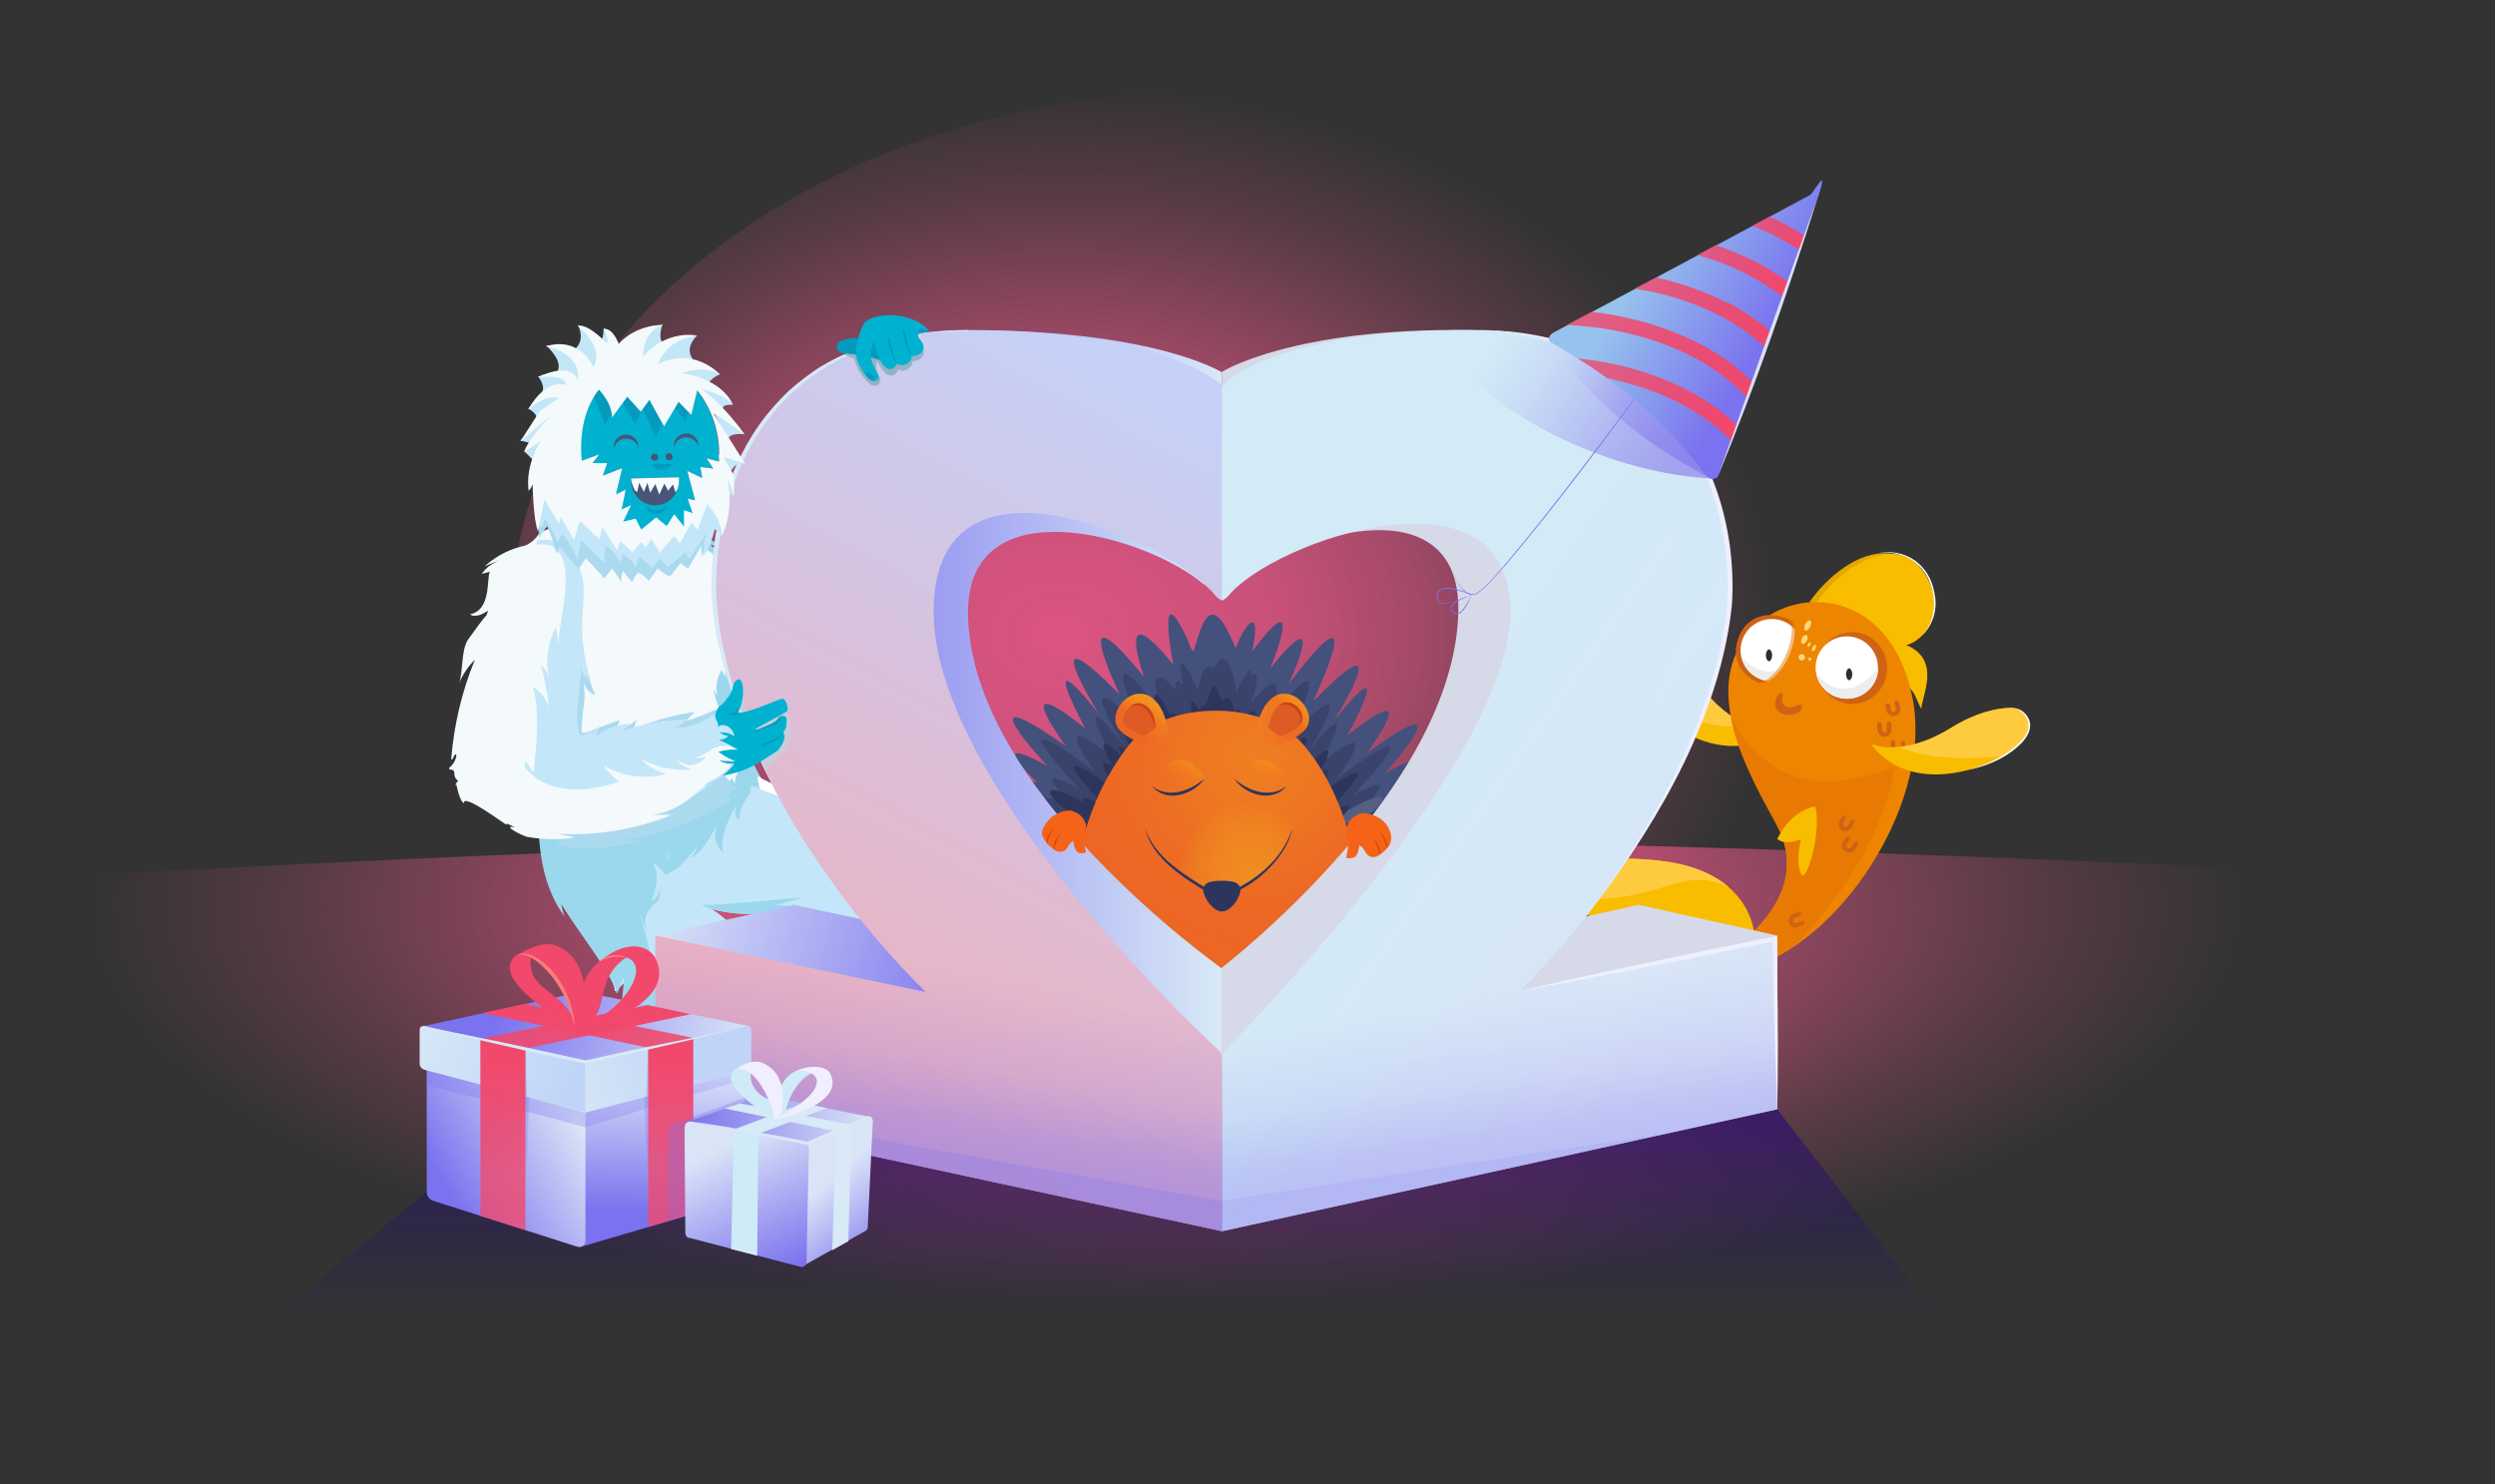 <?xml version="1.0" encoding="UTF-8"?><svg xmlns="http://www.w3.org/2000/svg" xmlns:xlink="http://www.w3.org/1999/xlink" viewBox="0 0 632 376"><rect x="0" y="0" width="632" height="376" fill="#333333" stroke="none"/><defs><style>.cls-1{fill:none;}.cls-2{fill:#f97d7c;}.cls-3{fill:#f46318;}.cls-4{fill:#f8fcff;}.cls-5{fill:#f9bd00;}.cls-6,.cls-7{fill:#00b2d0;}.cls-8{fill:#eeefff;}.cls-9{fill:#ed6624;}.cls-10{fill:#f4f9fb;}.cls-11,.cls-12{fill:#e87a03;}.cls-13{fill:#ededee;}.cls-14{fill:#fff;}.cls-15{fill:#f1486b;}.cls-16{fill:#f1eeff;}.cls-17{fill:#ffd77b;}.cls-18{fill:#ffcb3e;}.cls-19{fill:#e6a600;}.cls-20{fill:#ee8500;}.cls-21,.cls-22{fill:#9bd7ed;}.cls-23{fill:#302d2a;}.cls-24{fill:#dadff7;}.cls-25{fill:#ce6315;}.cls-26{fill:#cc4415;}.cls-27{fill:#cfebf7;}.cls-28{fill:#d44300;}.cls-29{fill:#c3e7f8;}.cls-30{fill:#abdaef;}.cls-31,.cls-32{fill:#d6d9e8;}.cls-33{fill:#de5b26;}.cls-34{fill:#d8e9f7;}.cls-35{fill:#43517c;}.cls-36,.cls-37{fill:#049abc;}.cls-38{fill:#1b1a18;}.cls-39{fill:#6ccae4;}.cls-40{fill:#465578;}.cls-41{fill:#2d355c;}.cls-42{fill:#39436b;}.cls-43{fill:#575f81;}.cls-44{fill:#7a72ee;}.cls-45{clip-path:url(#clippath-1);}.cls-46{clip-path:url(#clippath-2);}.cls-47{fill:url(#radial-gradient-4);}.cls-47,.cls-48,.cls-49,.cls-50,.cls-51,.cls-52,.cls-53,.cls-54{opacity:.6;}.cls-48{fill:url(#linear-gradient);}.cls-48,.cls-55,.cls-56,.cls-12,.cls-49,.cls-50,.cls-51,.cls-57,.cls-58,.cls-59,.cls-60,.cls-61,.cls-32,.cls-62{mix-blend-mode:multiply;}.cls-55{fill:#b6dce3;}.cls-55,.cls-56{opacity:.5;}.cls-56,.cls-62{fill:#629697;}.cls-12,.cls-63{opacity:.5;}.cls-49{fill:url(#linear-gradient-14);}.cls-50{fill:url(#linear-gradient-16);}.cls-51{fill:url(#linear-gradient-17);}.cls-57{fill:url(#linear-gradient-15);opacity:.4;}.cls-58{fill:url(#linear-gradient-26);}.cls-58,.cls-59,.cls-60,.cls-61{opacity:.3;}.cls-59{fill:url(#linear-gradient-38);}.cls-60{fill:url(#linear-gradient-32);}.cls-61{fill:url(#linear-gradient-31);}.cls-64{fill:url(#radial-gradient-3);}.cls-65{fill:url(#radial-gradient-2);}.cls-66{fill:url(#linear-gradient-8);}.cls-67{fill:url(#linear-gradient-9);}.cls-68{fill:url(#linear-gradient-4);}.cls-69{fill:url(#linear-gradient-6);}.cls-70{fill:url(#linear-gradient-7);}.cls-71{fill:url(#linear-gradient-5);}.cls-72{opacity:.4;}.cls-73{fill:url(#radial-gradient);}.cls-63{fill:url(#linear-gradient-13);}.cls-37,.cls-22,.cls-7{fill-rule:evenodd;}.cls-32{opacity:0;}.cls-62{opacity:0;}.cls-74{fill:url(#linear-gradient-41);}.cls-75{fill:url(#linear-gradient-40);}.cls-76{fill:url(#linear-gradient-18);}.cls-77{fill:url(#linear-gradient-22);}.cls-78{fill:url(#linear-gradient-20);}.cls-79{fill:url(#linear-gradient-21);}.cls-80{fill:url(#linear-gradient-23);}.cls-81{fill:url(#linear-gradient-19);}.cls-82{fill:url(#linear-gradient-12);}.cls-83{fill:url(#linear-gradient-10);}.cls-84{fill:url(#linear-gradient-11);}.cls-85{fill:url(#linear-gradient-27);}.cls-86{fill:url(#linear-gradient-24);}.cls-87{fill:url(#linear-gradient-35);}.cls-88{fill:url(#linear-gradient-37);}.cls-89{fill:url(#linear-gradient-34);}.cls-90{fill:url(#linear-gradient-39);}.cls-91{fill:url(#linear-gradient-36);}.cls-92{fill:url(#linear-gradient-25);}.cls-93{fill:url(#linear-gradient-28);}.cls-94{fill:url(#linear-gradient-29);}.cls-95{fill:url(#linear-gradient-33);}.cls-96{fill:url(#linear-gradient-30);}.cls-97{isolation:isolate;}.cls-53{fill:url(#linear-gradient-3);}.cls-54{fill:url(#linear-gradient-2);}</style><radialGradient id="radial-gradient" cx="299.9" cy="230.3" fx="299.9" fy="230.3" r="100.9" gradientTransform="translate(917 -70.1) rotate(90) scale(1 2.7)" gradientUnits="userSpaceOnUse"><stop offset="0" stop-color="#ee588a"/><stop offset="0" stop-color="#ee588a" stop-opacity=".9"/><stop offset=".3" stop-color="#ee588b" stop-opacity=".8"/><stop offset=".5" stop-color="#ee598c" stop-opacity=".6"/><stop offset=".8" stop-color="#ee5a8d" stop-opacity=".2"/><stop offset="1" stop-color="#ee5b8f" stop-opacity="0"/></radialGradient><radialGradient id="radial-gradient-2" cx="1963.4" cy="160.3" fx="1963.4" fy="160.3" r="139" gradientTransform="translate(-2284.3 9.3) rotate(-.2) scale(1.3 1) skewX(0)" xlink:href="#radial-gradient"/><clipPath id="clippath-1"><path class="cls-1" d="M183.9,213.5c-.3-.7,7.7,5.6,7.3,4.9-2.8,4.8-6.1,9.6-11.2,11.5-5.7,2.1-26.5-5.6-31.7-2.5,.1,1.6,.2,2.7,.4,4.3-1.9-2.8-3.2-6-3.7-9.2-.4,.9-.5,2-.2,3-2.3-3.7-3.8-7.9-4.4-12.2-.3,1.7-.3,3.5-.2,5.2-3.8-5.2-6.4-11.3-7.5-17.5,0,1.4,0,2.7,0,4.1-5.5-6.5-3.2-16.2-3.1-24.4-.4,1.1-.8,2.2-1.2,3.3-2.1-5.8-2.3-12.1-.6-17.6-.6,.6-1.2,1.2-1.8,1.8-2.2-4.9-1.5-10.8,1.7-14.3-1.2,.1-2.2,.9-2.6,2,.3-4.8,1.6-9.4,4-13.2-.7,.1-1.4,.5-1.8,1.1,.7-4.6,9.2-4.6,13.3-6.1-1.2-.9-2.8-1.1-4-.5,3.1-2.1,7-3.3,10.9-3.3-1.2-1.1-2.9-1.7-4.4-1.6,4.4-2.6,4.5-7,9.7-5.2-1-.7-2-1.3-2.9-2,3,.2,6.2,.7,9,2.2,1.9,1,3.6,2.4,5.3,3.6,3.5,2.5,6.9,3.8,10.5,6.2,2,1.3,4.1,2.3,6.3,3-.7,.3-1.5,.4-2.3,.2,1.7,1.4,3.2,3,4.4,4.9-.6-.7-1.3-1.1-2.1-1.3,2,2.8,3.5,6,4.5,9.2-.7-1-1.5-1.9-2.4-2.7,1.7,3.5,2.8,7.3,3,11.1-.7-1.1-1.4-2.2-2.1-3.3,.2,3.3,0,6.6-.6,9.8-.1-.4-.2-.7-.4-1.1-.5,1.9-.7,3.1-.9,5.1-.1,1.6-.8,3.9-1.2,3-1.4,2.4,1.6,4.2,2,7.1-.3-.7-2.9,1.8-3.2,1.1,.5,4.1,.6,6.2,2.9,9.8-.8-.3-1.5-.9-1.9-1.7,1.4,3.5,3.7,6.7,6.7,9.1-.7,0-1.4-.2-2.1-.3"/></clipPath><linearGradient id="linear-gradient" x1="275.8" y1="349.9" x2="275.8" y2="284" gradientUnits="userSpaceOnUse"><stop offset="0" stop-color="#220976" stop-opacity="0"/><stop offset=".2" stop-color="#220976" stop-opacity="0"/><stop offset=".5" stop-color="#220976" stop-opacity=".3"/><stop offset=".7" stop-color="#220976" stop-opacity=".6"/><stop offset="1" stop-color="#220976"/></linearGradient><radialGradient id="radial-gradient-3" cx="317.9" cy="192.4" fx="317.9" fy="192.4" r="45.9" gradientUnits="userSpaceOnUse"><stop offset="0" stop-color="#f2a11e"/><stop offset=".1" stop-color="#f19f1e" stop-opacity="1"/><stop offset=".2" stop-color="#f19b1e" stop-opacity=".9"/><stop offset=".4" stop-color="#f0951f" stop-opacity=".8"/><stop offset=".5" stop-color="#ef8c20" stop-opacity=".7"/><stop offset=".7" stop-color="#ee8122" stop-opacity=".5"/><stop offset=".9" stop-color="#ed7424" stop-opacity=".2"/><stop offset="1" stop-color="#ec6726" stop-opacity="0"/></radialGradient><linearGradient id="linear-gradient-2" x1="302.8" y1="190.8" x2="298.1" y2="198.4" gradientUnits="userSpaceOnUse"><stop offset="0" stop-color="#f2a11e"/><stop offset=".1" stop-color="#f29f1d" stop-opacity="1"/><stop offset=".2" stop-color="#f39b1d" stop-opacity=".9"/><stop offset=".4" stop-color="#f4951c" stop-opacity=".8"/><stop offset=".5" stop-color="#f68c1b" stop-opacity=".7"/><stop offset=".7" stop-color="#f8811a" stop-opacity=".5"/><stop offset=".9" stop-color="#fb7418" stop-opacity=".2"/><stop offset="1" stop-color="#ff6717" stop-opacity="0"/></linearGradient><linearGradient id="linear-gradient-3" x1="321.8" y1="190.7" x2="319.5" y2="197.5" xlink:href="#linear-gradient-2"/><linearGradient id="linear-gradient-4" x1="293.7" y1="179.5" x2="285.8" y2="184.8" gradientUnits="userSpaceOnUse"><stop offset="0" stop-color="#f2a11e"/><stop offset=".1" stop-color="#f29f1d" stop-opacity="1"/><stop offset=".2" stop-color="#f39b1d" stop-opacity=".9"/><stop offset=".4" stop-color="#f4951c" stop-opacity=".8"/><stop offset=".5" stop-color="#f68c1b" stop-opacity=".7"/><stop offset=".7" stop-color="#f8811a" stop-opacity=".5"/><stop offset=".9" stop-color="#fb7418" stop-opacity=".2"/><stop offset="1" stop-color="#ff6717" stop-opacity="0"/></linearGradient><linearGradient id="linear-gradient-5" x1="291.7" y1="178.2" x2="289.6" y2="182.8" xlink:href="#linear-gradient-4"/><linearGradient id="linear-gradient-6" x1="317.8" y1="182.4" x2="331.5" y2="182.4" xlink:href="#linear-gradient-4"/><linearGradient id="linear-gradient-7" x1="328.9" y1="178.6" x2="325.5" y2="181.6" xlink:href="#linear-gradient-4"/><radialGradient id="radial-gradient-4" cx="316.3" cy="221.4" fx="316.3" fy="221.4" r="18" gradientUnits="userSpaceOnUse"><stop offset="0" stop-color="#f2a11e"/><stop offset=".1" stop-color="#f2a11e" stop-opacity="1"/><stop offset=".2" stop-color="#f2a11e" stop-opacity=".9"/><stop offset=".4" stop-color="#f2a11e" stop-opacity=".8"/><stop offset=".5" stop-color="#f2a11e" stop-opacity=".7"/><stop offset=".7" stop-color="#f2a11e" stop-opacity=".5"/><stop offset=".9" stop-color="#f2a11e" stop-opacity=".2"/><stop offset="1" stop-color="#f2a11e" stop-opacity="0"/></radialGradient><linearGradient id="linear-gradient-8" x1="249.6" y1="250.6" x2="168.2" y2="224.2" gradientUnits="userSpaceOnUse"><stop offset="0" stop-color="#7a72ee"/><stop offset="1" stop-color="#dae4f7"/></linearGradient><linearGradient id="linear-gradient-9" x1="196.2" y1="176.8" x2="309.5" y2="176.8" gradientUnits="userSpaceOnUse"><stop offset="0" stop-color="#7a72ee"/><stop offset="1" stop-color="#d8e9f7"/></linearGradient><linearGradient id="linear-gradient-10" x1="209.9" y1="286.3" x2="306.9" y2="105.2" gradientUnits="userSpaceOnUse"><stop offset="0" stop-color="#f0aebb"/><stop offset="1" stop-color="#c5d1f7"/></linearGradient><linearGradient id="linear-gradient-11" x1="180.1" y1="141.4" x2="245.2" y2="141.4" gradientUnits="userSpaceOnUse"><stop offset="0" stop-color="#d8e9f7"/><stop offset="1" stop-color="#d3eaf7"/></linearGradient><linearGradient id="linear-gradient-12" x1="448.5" y1="264.2" x2="348.2" y2="194.4" gradientUnits="userSpaceOnUse"><stop offset="0" stop-color="#dae4f7"/><stop offset="1" stop-color="#d3eaf7"/></linearGradient><linearGradient id="linear-gradient-13" x1="380.6" y1="283.2" x2="372.1" y2="183.2" xlink:href="#linear-gradient-12"/><linearGradient id="linear-gradient-14" x1="233.7" y1="290.7" x2="246.7" y2="218.1" gradientUnits="userSpaceOnUse"><stop offset="0" stop-color="#7a72ee"/><stop offset="0" stop-color="#7a72ee" stop-opacity=".8"/><stop offset=".1" stop-color="#7a72ee" stop-opacity=".7"/><stop offset=".2" stop-color="#7a72ee" stop-opacity=".5"/><stop offset=".3" stop-color="#7a72ee" stop-opacity=".3"/><stop offset=".4" stop-color="#7a72ee" stop-opacity=".2"/><stop offset=".5" stop-color="#7a72ee" stop-opacity=".1"/><stop offset=".6" stop-color="#7a72ee" stop-opacity="0"/><stop offset=".8" stop-color="#7a72ee" stop-opacity="0"/><stop offset=".9" stop-color="#7a72ee" stop-opacity="0"/></linearGradient><linearGradient id="linear-gradient-15" x1="383.9" y1="292.9" x2="373.7" y2="225.8" gradientUnits="userSpaceOnUse"><stop offset="0" stop-color="#7a72ee"/><stop offset="0" stop-color="#7a72ee" stop-opacity=".8"/><stop offset=".1" stop-color="#7a72ee" stop-opacity=".7"/><stop offset=".2" stop-color="#7a72ee" stop-opacity=".5"/><stop offset=".3" stop-color="#7a72ee" stop-opacity=".3"/><stop offset=".4" stop-color="#7a72ee" stop-opacity=".2"/><stop offset=".5" stop-color="#7a72ee" stop-opacity=".1"/><stop offset=".6" stop-color="#7a72ee" stop-opacity="0"/><stop offset=".7" stop-color="#7a72ee" stop-opacity="0"/><stop offset=".8" stop-color="#7a72ee" stop-opacity="0"/></linearGradient><linearGradient id="linear-gradient-16" x1="430.9" y1="111.7" x2="388" y2="84" gradientUnits="userSpaceOnUse"><stop offset="0" stop-color="#7a72ee"/><stop offset=".2" stop-color="#7a72ee" stop-opacity=".8"/><stop offset=".6" stop-color="#7a72ee" stop-opacity=".2"/><stop offset=".8" stop-color="#7a72ee" stop-opacity="0"/></linearGradient><linearGradient id="linear-gradient-17" x1="425.6" y1="115.6" x2="368.5" y2="78.7" gradientUnits="userSpaceOnUse"><stop offset="0" stop-color="#8073ea"/><stop offset=".2" stop-color="#8073ea" stop-opacity=".8"/><stop offset=".6" stop-color="#8073ea" stop-opacity=".2"/><stop offset=".8" stop-color="#8073ea" stop-opacity="0"/></linearGradient><linearGradient id="linear-gradient-18" x1="447.6" y1="85.9" x2="416.1" y2="67.1" gradientUnits="userSpaceOnUse"><stop offset="0" stop-color="#7a72ee"/><stop offset="1" stop-color="#96c3ed"/></linearGradient><linearGradient id="linear-gradient-19" x1="437" y1="108.2" x2="409.3" y2="93" gradientUnits="userSpaceOnUse"><stop offset="0" stop-color="#f1486b"/><stop offset="1" stop-color="#f1486b" stop-opacity=".8"/></linearGradient><linearGradient id="linear-gradient-20" x1="441.5" y1="102.6" x2="400.8" y2="76.3" xlink:href="#linear-gradient-19"/><linearGradient id="linear-gradient-21" x1="456.6" y1="62.4" x2="445.2" y2="55" xlink:href="#linear-gradient-19"/><linearGradient id="linear-gradient-22" x1="452.1" y1="74.9" x2="431.7" y2="61.8" xlink:href="#linear-gradient-19"/><linearGradient id="linear-gradient-23" x1="447" y1="88.4" x2="416.8" y2="68.9" xlink:href="#linear-gradient-19"/><clipPath id="clippath-2"><path class="cls-1" d="M159.9,121.3c0,.2,0,.4,0,.6,0,3.5,2.9,6.2,6.2,6.1,3.4,0,6-3,5.9-6.5s0-.4,0-.6l-12.1,.3Z"/></clipPath><linearGradient id="linear-gradient-24" x1="13063.4" y1="306.9" x2="13062.6" y2="271.1" gradientTransform="translate(13231.1) rotate(-180) scale(1 -1)" xlink:href="#linear-gradient-8"/><linearGradient id="linear-gradient-25" x1="110.8" y1="297.6" x2="143.1" y2="278.9" xlink:href="#linear-gradient-8"/><linearGradient id="linear-gradient-26" x1="128.8" y1="252.1" x2="206.1" y2="335.3" gradientUnits="userSpaceOnUse"><stop offset="0" stop-color="#7a72ee"/><stop offset=".2" stop-color="#7a72ee" stop-opacity="1"/><stop offset=".3" stop-color="#7a72ee" stop-opacity="1"/><stop offset=".3" stop-color="#7a72ee" stop-opacity=".9"/><stop offset=".4" stop-color="#7a72ee" stop-opacity=".8"/><stop offset=".4" stop-color="#7a72ee" stop-opacity=".8"/><stop offset=".5" stop-color="#7a72ee" stop-opacity=".6"/><stop offset=".5" stop-color="#7a72ee" stop-opacity=".5"/><stop offset=".5" stop-color="#7a72ee" stop-opacity=".3"/><stop offset=".5" stop-color="#7a72ee" stop-opacity=".2"/><stop offset=".6" stop-color="#7a72ee" stop-opacity="0"/></linearGradient><linearGradient id="linear-gradient-27" x1="126.5" y1="254.3" x2="187.1" y2="270" xlink:href="#linear-gradient-8"/><linearGradient id="linear-gradient-28" x1="138.4" y1="280.5" x2="177.2" y2="267.2" gradientUnits="userSpaceOnUse"><stop offset="0" stop-color="#daeaf7"/><stop offset="1" stop-color="#c0d4f7"/></linearGradient><linearGradient id="linear-gradient-29" x1="101" y1="259.4" x2="144.9" y2="276.7" xlink:href="#linear-gradient-28"/><linearGradient id="linear-gradient-30" x1="133" y1="256" x2="189.9" y2="269.4" xlink:href="#linear-gradient-19"/><linearGradient id="linear-gradient-31" x1="170.4" y1="268.1" x2="169.3" y2="296.3" gradientUnits="userSpaceOnUse"><stop offset="0" stop-color="#7a72ee"/><stop offset=".4" stop-color="#7a72ee" stop-opacity="1"/><stop offset=".5" stop-color="#7a72ee" stop-opacity="1"/><stop offset=".6" stop-color="#7a72ee" stop-opacity=".9"/><stop offset=".7" stop-color="#7a72ee" stop-opacity=".8"/><stop offset=".8" stop-color="#7a72ee" stop-opacity=".8"/><stop offset=".8" stop-color="#7a72ee" stop-opacity=".6"/><stop offset=".9" stop-color="#7a72ee" stop-opacity=".5"/><stop offset=".9" stop-color="#7a72ee" stop-opacity=".3"/><stop offset="1" stop-color="#7a72ee" stop-opacity=".2"/><stop offset="1" stop-color="#7a72ee" stop-opacity="0"/></linearGradient><linearGradient id="linear-gradient-32" x1="12886.1" y1="268.3" x2="12885" y2="296.5" gradientTransform="translate(13013) rotate(-180) scale(1 -1)" xlink:href="#linear-gradient-31"/><linearGradient id="linear-gradient-33" x1="170.7" y1="268" x2="169.6" y2="295.9" xlink:href="#linear-gradient-19"/><linearGradient id="linear-gradient-34" x1="12892.8" y1="256.2" x2="12949.5" y2="269.6" gradientTransform="translate(13057) rotate(-180) scale(1 -1)" xlink:href="#linear-gradient-19"/><linearGradient id="linear-gradient-35" x1="138.1" y1="241.6" x2="144.5" y2="257.9" gradientUnits="userSpaceOnUse"><stop offset="0" stop-color="#f1486b"/><stop offset="1" stop-color="#f1486b"/></linearGradient><linearGradient id="linear-gradient-36" x1="161.5" y1="244.5" x2="149.5" y2="257.4" xlink:href="#linear-gradient-35"/><linearGradient id="linear-gradient-37" x1="12930.3" y1="268.3" x2="12929.2" y2="296.5" gradientTransform="translate(13057) rotate(-180) scale(1 -1)" xlink:href="#linear-gradient-19"/><linearGradient id="linear-gradient-38" x1="170.3" y1="284.5" x2="198.8" y2="315.1" xlink:href="#linear-gradient-26"/><linearGradient id="linear-gradient-39" x1="174.1" y1="283.7" x2="220.4" y2="283.7" xlink:href="#linear-gradient-8"/><linearGradient id="linear-gradient-40" x1="226.3" y1="318.8" x2="209.9" y2="299.2" xlink:href="#linear-gradient-8"/><linearGradient id="linear-gradient-41" x1="199.3" y1="322.2" x2="183.8" y2="290.3" xlink:href="#linear-gradient-8"/></defs><g class="cls-97"><g id="Artwork_FG"><g><path class="cls-73" d="M632,223.2s-188.2-10.7-330-10.7S0,223.2,0,223.2v129.7H632V223.2Z"/><ellipse class="cls-65" cx="308.3" cy="158.7" rx="179" ry="135.7"/><g><path class="cls-5" d="M444.4,236.8s-.6-16-23.5-18.7c-22.9-2.8-26.1,5.9-40.6-10.6,0,0-5.2,16,17.9,22.8,7.8,2.3,23.7,9.4,9.9,30.9-5.4,8.5-13.6,15-25.3-5.3,0,0,0,11.4,10.9,21.7,10.9,10.3,40.9-8.4,46.1-19.2,4.7-9.8,4.3-16.8,4.3-16.8,0,0-1.8-3.2,.2-4.7Z"/><path class="cls-18" d="M402.6,227.8c19.1,0,23.8-8.7,35.4-3-3.5-3-8.8-5.7-17.1-6.7-22.9-2.8-26.1,5.9-40.6-10.6,0,0-2.1,20.2,22.2,20.3Z"/><path class="cls-19" d="M407.1,262.7c-6.1,6-14,10.8-24.2-6.9,0,0,0,11.4,10.9,21.7,7.1,6.7,22.4,1.1,33.6-6.7-4.9-.3-30.4,15.5-20.3-8.1Z"/><path class="cls-19" d="M476.4,181c2.5-1.4,12.4-39.8,2.2-40.8-8-.8-16.1,6.3-20.3,12.4,0,0,21.6,1.1,18.1,28.5Z"/><path class="cls-5" d="M477.9,181.6c2.5-1.4,3.1,4,4.1,5.2,3-6.5,.9-13.1,.9-13.1,2.1,1.1,2.5,3.6,3.8,5.9-.1-2.9,5.3-12.4-3.8-16.2,2.5-.5,8.4-4.7,6.9-12.6-.7-3.8-4.9-13.4-15.1-9.7-5.7,2-10.7,6-15,12.1,0,0,21.6,1.1,18.1,28.5Z"/><g><path class="cls-5" d="M450,185.4s-9.7,8.6-25.2-.9c-7.3-4.5-10.4-9.1-11.5-12.7-1.2-3.6,2.4-6.9,6-5.6,3.5,1.3,8,3.8,12.6,9.2,9.5,11,18.2,10.1,18.2,10.1Z"/><path class="cls-18" d="M417.3,178.4c3.1,1.3,6.2,2.4,9.3,3.3,4.8,1.5,11.1,3,16.6,2.2-3.2-1.3-7.2-3.8-11.3-8.7-4.6-5.3-9.1-7.9-12.6-9.2-3.5-1.3-7.1,2-6,5.6,.6,2,1.8,4.2,4,6.6Z"/></g><path class="cls-20" d="M441.2,162.7c6.8-10.4,20.9-13.4,31.2-6.4,5,3.4,9.8,9.5,12,20.2,5.9,28.5-21.9,67.8-47,69.8,0,0-5.2-.5,1.8-5.9,7-5.4,18.9-16.8,10.7-31.8-6.4-11.6-17.9-31.7-8.6-45.9Z"/><path class="cls-11" d="M480,194.3c-12.4,4.3-29.7,9-41.6-12.7,1.9,9.9,7.6,19.9,11.4,26.9,8.3,15-3.6,26.4-10.7,31.8-7,5.4-1.8,5.9-1.8,5.9,6-.5,12.2-3.1,18-7.2,11.7-12.4,22.1-28.3,24.6-44.7Z"/><g><path class="cls-25" d="M478.2,180.6c.1,.2,.3,.4,.5,.5,.4,.3,.9,.3,1.3,.2,.5-.1,.9-.4,1.1-.8,.3-.4,.3-.9,.2-1.3l-.3-1.3c0-.3-.4-.5-.7-.4-.3,0-.5,.4-.4,.7l.3,1.3c0,.2,0,.4,0,.5,0,.2-.2,.3-.4,.3-.2,0-.4,0-.5,0-.2,0-.3-.3-.3-.4l-.3-1.3c0-.3-.4-.5-.7-.4-.3,0-.5,.4-.4,.7l.3,1.3c0,.2,.1,.4,.3,.6Z"/><path class="cls-25" d="M479.3,190.5c0,0,.1,.2,.2,.2,.3,.3,.8,.5,1.2,.6,.5,0,.9-.2,1.3-.5,.3-.3,.5-.8,.6-1.2v-1.4c0-.3-.2-.6-.5-.6-.3,0-.6,.2-.6,.5v1.4c0,.2-.1,.4-.3,.5-.1,.1-.3,.2-.5,.2-.2,0-.4,0-.5-.2-.1-.1-.2-.3-.2-.5v-1.4c0-.3-.2-.6-.5-.6-.3,0-.6,.2-.6,.5v1.4c0,.4,0,.7,.3,1Z"/><path class="cls-25" d="M475.9,185.8c0,.1,.2,.3,.3,.4,.4,.3,.8,.5,1.3,.4,.5,0,.9-.3,1.2-.6,.3-.4,.5-.8,.4-1.3v-1.4c-.1-.3-.4-.5-.7-.5-.3,0-.5,.3-.5,.6v1.4c.1,.2,0,.4,0,.5-.1,.1-.3,.2-.5,.2-.2,0-.4,0-.5-.2-.1-.1-.2-.3-.2-.5v-1.4c-.1-.3-.4-.5-.7-.5-.3,0-.5,.3-.5,.6v1.4c.1,.3,.2,.6,.4,.8Z"/><path class="cls-25" d="M466,209.8c.2,.3,.4,.5,.7,.6,.4,.2,.9,.2,1.4,0,.5-.2,.8-.5,1-.9l.6-1.2c.1-.3,0-.6-.3-.7-.3-.1-.6,0-.7,.3l-.6,1.2c0,.2-.2,.3-.4,.3-.2,0-.4,0-.5,0-.2,0-.3-.2-.3-.4,0-.2,0-.4,0-.5l.6-1.2c.1-.3,0-.6-.3-.7-.3-.1-.6,0-.7,.3l-.6,1.2c-.2,.4-.2,.9,0,1.4,0,.1,.1,.3,.2,.4Z"/><path class="cls-25" d="M467,215.2c.1,.2,.3,.4,.5,.5,.4,.3,.9,.4,1.3,.3,.5,0,.9-.4,1.1-.8l.8-1.2c.2-.3,0-.6-.2-.8-.3-.2-.6,0-.8,.2l-.8,1.2c-.1,.2-.3,.3-.4,.3s-.4,0-.5-.1c-.2-.1-.3-.3-.3-.4,0-.2,0-.4,.1-.5l.8-1.2c.2-.3,0-.6-.2-.8-.3-.2-.6,0-.8,.2l-.8,1.2c-.3,.4-.4,.9-.3,1.3,0,.2,.1,.4,.3,.6Z"/><path class="cls-25" d="M453.3,234.2c.2,.3,.5,.5,.8,.6,.4,.2,.9,.2,1.4,0l1.3-.5c.3-.1,.4-.4,.3-.7-.1-.3-.4-.4-.7-.3l-1.3,.5c-.2,0-.4,0-.5,0-.2,0-.3-.2-.4-.4,0-.2,0-.4,0-.5,0-.2,.2-.3,.4-.4l1.3-.5c.3-.1,.4-.4,.3-.7-.1-.3-.4-.4-.7-.3l-1.3,.5c-.4,.2-.8,.5-1,.9-.2,.4-.2,.9,0,1.4,0,.1,.1,.2,.2,.3Z"/></g><g><path class="cls-5" d="M474,188.5s6.7,11.1,24.3,6.6c8.3-2.1,12.6-5.6,14.8-8.7,2.2-3.1-.2-7.3-4-7.1-3.7,.2-8.8,1.3-14.8,5-12.3,7.7-20.3,4.2-20.3,4.2Z"/><path class="cls-18" d="M507.4,191.6c-3.3,.3-6.6,.4-9.9,.4-5,0-11.5-.5-16.5-2.8,3.4-.3,8-1.5,13.4-4.9,6-3.7,11.1-4.9,14.8-5,3.8-.2,6.2,4.1,4,7.1-1.2,1.7-3,3.5-5.8,5.2Z"/><path class="cls-14" d="M498.4,195.1c4.4-1.3,8.8-3.1,12.2-6.1,1.6-1.5,3.5-3.3,3.2-5.6-.2-2.2-2.3-4.2-4.6-4.1,1.1,0,2.4,.3,3.3,1,3.4,3,1.3,6.6-1.6,9-3.5,3.1-8,4.8-12.5,5.8h0Z"/></g><path class="cls-5" d="M459.7,204.3s-5.8,.7-9.5,8.2c0,0,1.4,1.8,6,.1,0,0-1.7,7,.4,9.2,1.7,0,4.9-12.7,3.1-17.6Z"/><path class="cls-25" d="M453,156.8c5,2.2,8.3,7.6,6.2,12.8-2.1,5.2-8.7,5.5-13.7,3.4-5-2.2-7.1-6.6-5-11.8,2.1-5.2,7.4-6.6,12.5-4.4Z"/><circle class="cls-14" cx="448.8" cy="164.7" r="7.9"/><path class="cls-23" d="M448.1,167.5c-.4,0-.8-.7-.8-1.5,0-.8,.4-1.5,.8-1.5,.4,0,.8,.7,.8,1.5,0,.8-.4,1.5-.8,1.5Z"/><path class="cls-13" d="M456.7,165c-.4,.6-1,1.1-1.4,1.5-1.4,1.3-3.4,3-5.4,3.4-3.4,.8-6.7-1-8.8-3.7,.2,1.2,.8,2.4,1.6,3.4,2.7,3.4,7.7,4,11.1,1.3,1.9-1.5,2.9-3.7,3-5.9Z"/><path class="cls-12" d="M465.7,166c-.3-3-4.5-11.3-12.7-9.2,2.6,2.2-.9,14.6-7.5,16.2-5.3,6.3,4.9,14.2,5.1,14.7,6.3,3.9,15.3-15.2,15.2-21.7Z"/><path class="cls-20" d="M466.2,166.4c-.3-3-4.6-13.6-12.9-9.6,3.8,2-1.1,16.4-7.7,16.2-9,5.8,3.2,16.8,3.4,17.4,6.3,3.9,17.4-17.5,17.3-23.9Z"/><ellipse class="cls-25" cx="469" cy="169.6" rx="8.9" ry="9.1" transform="translate(-8.1 24.4) rotate(-3)"/><circle class="cls-14" cx="467.8" cy="169.1" r="7.9"/><path class="cls-13" d="M475.7,169.4c-.4,.6-1,1.1-1.4,1.5-1.4,1.3-3.4,3-5.4,3.4-3.4,.8-6.7-1-8.8-3.7,.2,1.2,.8,2.4,1.6,3.4,2.7,3.4,7.7,4,11.1,1.3,1.9-1.5,2.9-3.7,3-5.9Z"/><path class="cls-23" d="M468.4,172.3c-.4,0-.8-.7-.8-1.5,0-.8,.4-1.5,.8-1.5,.4,0,.8,.7,.8,1.5,0,.8-.4,1.5-.8,1.5Z"/><g><ellipse class="cls-17" cx="457.3" cy="162.2" rx="1.2" ry=".7" transform="translate(112.6 503.7) rotate(-64.3)"/><ellipse class="cls-17" cx="458.2" cy="158.7" rx="1.4" ry=".7" transform="translate(116.2 502.5) rotate(-64.3)"/><ellipse class="cls-17" cx="458.5" cy="163.5" rx=".6" ry=".3" transform="translate(112.1 505.5) rotate(-64.3)"/><circle class="cls-17" cx="456.4" cy="166.5" r=".8"/><path class="cls-17" d="M458.3,167.3c-.2,0-.3-.3-.2-.5s.3-.3,.5-.2,.3,.3,.2,.5-.3,.3-.5,.2Z"/><ellipse class="cls-17" cx="459.7" cy="164.4" rx=".9" ry=".4" transform="translate(112 507.1) rotate(-64.3)"/></g><path class="cls-25" d="M453.3,179.2c-.9-.1-1.8-.7-1.9-1.5s.5-2.1,0-2.2c-1.2-.2-2.8,3.1-.8,4.8,2,1.7,6.2,.6,5.8-1.5-.1-.8-2.3,.5-3.1,.4Z"/></g><g><g><g><path class="cls-10" d="M177.8,153.2c.3,.9,.6,1.7,.9,2.5-.2-1.8,1.1-6.4,1.4-6.7-.2,1.1-.2,2.2,0,3.3-.2-1,.7-3,1.1-3.9,.2-.4,3.7-6.4,8.3-3.8-2.1-4.7-12.6-7-12.7-6.8-1.6,2.2-5.1,4.5-5.9,6.5,0,0,.4,5.4-.9,9.1,.7-.9,1.2-1.9,1.6-2.9,.3,.7-.6,7.4-.1,8.1,.1-1.5,2-3,2.8-4.3,1,.9,1.8,1.5,2.3,3.4,.3-1.7,.8-3.1,1.3-4.4Z"/><path class="cls-10" d="M185.1,154.4c-.2-1.4,0-2.9,.5-4.3,.8,.9,.8,2.3,0,3.2,.9-.6,1.7-1.3,2.3-2.2,.6-.9,.9-2,.5-2.9-.3-.7-1.3-1.8-2.3-1.7-.8,.2-1.2,1.5-1.4,2.2-.6,1.8-.6,3.9,.2,5.7Z"/><path class="cls-10" d="M189.9,156.1c-2-1.9-3-4.7-2.6-7.4,.8,.6,1.5,1.2,2.3,1.8s.9,.7,.9,1.3-.3,1.2-.4,1.8c0,.4-.5,2.2-.1,2.5Z"/></g><path class="cls-21" d="M177.1,134.1c2,1.1,2.7,3.1,5,3.6-.7,.4-1.5,.5-2.2,.4,1.8,1.2,3.4,2.7,4.7,4.4-.6-.6-1.3-1-2.2-1.1,2.1,2.6,5.2,4.4,6.4,7.5-.7-.9-1.6-1.8-2.5-2.5,2,3.2,3.3,6.8,3.8,10.5l-2.4-3c.5,3.1,.5,6.3,.2,9.5l-.4-1c-.3,1.6-.5,3.3-.4,5-1.2,2.4-2.3,8.3-1.7,11.1l-1.2-1.9c.8,4,2.6,7.8,5.2,11.1-.8-.3-1.5-.8-2-1.5,1.6,3.3,5.3,11.5,7.5,14.4-1.1-.6-2.2-1.3-3-2.3,.7,1.1,3.2,7.6,3.8,12.1-.8-.9-1.6-1.4-1.5-1,.5,4,1,8,1.3,9.6-.4-.7-3.2,1.2-3.5,.5-2.3,4.8-1.1,1.1-5.8,3.3-5.3,2.5-22.2-3-26.9,.4,.3,1.5-12.3,3.2-12,4.7-2-2.6-3.5-5.5-4.3-8.6-.3,.9-1.3,4.4-.9,5.3,.2,2.1-.3,4.9,1,7.7-10.7-14.3-5-36-6.5-41.9,.1,1.3,.7,11.4,.8,12.7-5.8-5.9,.7-15.6,0-23.5l-.9,3.3c-2.5-5.3-3.2-11.2-2-16.9l-1.6,1.9c-2.6-4.5-2.4-10.3,.5-13.9-1.1,.3-2,1.1-2.4,2.1-.2-4.5,.8-9,2.8-13-.7,.2-1.3,.6-1.7,1.1,.3-4.4,8.5-5.1,12.3-6.9-1.2-.7-2.7-.8-3.9-.2,2.9-2.3,6.4-3.7,10.2-4-1.2-1-2.8-1.4-4.4-1.2,4-2.9,3.7-7.1,8.9-5.7l-3-1.7c3-.1,6.1,.3,8.9,1.4,1.9,.9,3.7,1.9,5.4,3,3.6,2.2,6.9,3.1,10.6,5.2Z"/><path class="cls-10" d="M176.7,137.8c1.7,.8,5.4,3.2,5.4,5.3-.6,.3-1.3,.5-1.9,.4,1.5,.9,2.8,2,3.8,3.3-.5-.5-1.1-.8-1.8-.8,1.7,2,3,4.2,3.9,6.6-.6-.7-1.3-1.3-2-1.8,1.5,2.5,2.5,5.3,2.7,8.1l-1.8-2.3c.2,2.5,.1,5-.3,7.5l-.3-.8c-.7,2.7-.9,5.6-.6,8.3l-1-1.9c-1.2,2-1.6,4.2-1.1,6.5l-.9-1.4c.5,3.1,1.8,6,3.9,8.5-.7-.2-1.3-.5-1.6-1.1,1.3,2.5,3.3,4.7,5.8,6.1h-1.7c1.2,1.7,2.6,3.1,4.2,4.4-3.1,.4-5.4,3-5.2,5.9l-.8-1.5c-2.2,3.9-10-5.4-14.2-3.4-4.8,2.2-2,12-9.4,9.3,.2,1.2-5.4-3.7-5.2-2.5-1.6-1.9-8.2-6.7-8.7-9.1-.3,.7-.4,1.5-.1,2.3-2-2.6,3.7,13.1,3.1,9.9-.2,1.3-.2,2.7,0,4-3.3-3.6-5.6-7.9-6.6-12.5l.2,3.1c-4.7-4.4-4.1-12.6-4.2-18.8l-.9,2.7c-1.9-4.2-2.2-8.9-.8-13.3l-1.5,1.7c-2-3.6-1.5-7.9,1.2-11-1,.2-1.8,.9-2.2,1.8,.1-3.7,1.2-7.3,3.1-10.5-.6,.2-1.1,.5-1.5,1,.5-3.6,2.9-6.7,6.3-8.4-1.1-.5-2.3-.5-3.4,0,2.6-2,5.8-3.2,9.1-3.6-1.1-.7-2.4-1-3.7-.7,3.7-2.5,8.3-3.4,12.8-2.6l-2.5-1.2c2.6-.3,5.2,0,7.6,.7,1.6,.6,3.1,1.3,4.6,2.2,3,1.5,5.8-1.6,8.9-.1Z"/><path class="cls-21" d="M177.9,212.6c.5-.6,.2-2.9,.2-2.9,0,0-1.4,3.4-2.4,3.7-.6,.2,2.2-.8,2.2-.8Z"/><path class="cls-14" d="M215.8,268.5c-1.2,.8-1.9,2.1-1.9,3.4-.4-7.1,.2-18.8,1.7-25.8l-1.6,2.1c.2-7.3,1.6-11.5,3.3-18.7l-2.2,1.5c1-3.9,2.1-8,1.9-12v-.2c1.1-1.9-22.2-2.4-20.8-4.1,1.5-1.9-6-18.3-3.9-18.1-.3,.9,14.6,6.6,27.8,10.3,1.8,.5-5-.6-3.2,0,8.8,2.8,17.3,6.2,20.2,10.1-.8-.4-1.7-.7-2.6-.9,2.4,4.8,2.9,5.2,2.5,10.4-.2-1.7-1-3.4-2.3-4.6,2.6,5.9,4.1,13.8,3.1,19.4-.4-1.4-.5-3.9-1.3-4,2.4,6.3-1.1,25.8-3.8,30.2,.4-1.7,.4-3.5,.1-5.2-.9,2.6-19.8,14.8-16.9,6.3Z"/><path class="cls-21" d="M209.3,269.4c.4-.8,.8-1.6,1.4-2.4-1,3.9-1.3,7.9-.9,11.9,.1-1.5,.5-2.9,1.2-4.3-.3,1.6-.4,3.1-.3,4.7,.1,1.6,.7,3.1,1.8,4.3,.9-5.4,2.3-10.7,4.2-15.8,.3-.6,.4-1.2,.3-1.8-.1-.3-.3-.7-.5-1-1.7-2.7-1.3-13.2-2.5-16,0,0-4.7,18.2-4.6,20.4Z"/><path class="cls-29" d="M188.8,232.9s6.3-1.7,6.3-1.8c-18.1,2.4-27.9-7.5-26.5-9.3,1.5-2,20.7-7,22.5-8.7,1.9-1.7-2.6-15-.4-13.9,3.7,1.7,30.9,10.5,41.7,17.5,3.5,2.2,3.5,5.7,2.8,6.8-.5-1.1-.8-2.3-.8,2.9-.4-1.8-1.4-3.3-2.9-4.4,3.1,4.9,4.4,10.7,3.8,16.4-.5-1.4-.9-3.9-1.7-3.9,3.1,6.1,1.9,26.5-.6,31,.3-1.6,.2-3.3-.1-4.9-.5,2.6-.7,5.2-.6,7.8,.3,1.8,1.1,3.4,2.4,4.8-.5-.2-1-.5-1.4-.9,0,1.8,.8,3.6,2.1,4.9-.9-.2-1.7-.6-2.3-1.2,.6,1.8,1.7,3.5,3.2,4.9-3.3,.9-9-1.3-12.4-1.2-1.8,0-3.6,0-5.4,0-1.4-.2-2.8,0-4.2,.4,.3-1.8,.8-3.7,1.3-5.5-1.3,1.1-2,2.6-1.9,4.2-1-7.1-.7-22.7,.4-29.8-.5,.8-1.7,1.5-2.2,2.2-.4-7.3,.5-8.6,1.8-15.9-.8,.6-20.3,.5-24.7-2.4Z"/><path class="cls-39" d="M235.2,242.1c-2.6,.4-5.4-.2-7.4-1.8,2.4,3,5.1,3.1,7.4,2.4,0,0,0-.5,0-.6Z"/><path class="cls-29" d="M228.8,291.8h.2s-.2,0-.2,0Z"/><path class="cls-29" d="M148.3,293.4c.3-.9,.8-1.8,1.3-2.6-.9,4.2-1,8.6-.3,12.8,0-1.6,.4-3.2,1-4.7-.2,1.7-.2,3.4,0,5,.2,1.7,1,3.3,2.2,4.5,.6-5.8,1.8-11.5,3.5-17.1,.3-.6,.3-1.3,.2-2-.1-.4-.3-.7-.6-1-1.9-2.8-3.1-5.8-4.5-8.8,0,0-3.1,11.6-2.9,13.9Z"/><path class="cls-29" d="M155.7,251c.2-4.4-15.5-22.5-14.2-24.6,1.5-2.3-.9-13.7,1-15.7,1.9-1.9,1.6,3.8,3.9,2.6,2.3-1.2,25.1,9,24.6,10.3-2.6-5.7,1.8,1.1,1.8,1.1,3.9,4.4,12.8,7.1,13.7,12.6-.7-1.8-2.1-3.3-3.8-4.2,4.2,5.4,6.7,11.9,7.1,18.7-.8-1.4-1.6-4-2.5-3.8,4.3,6-10.5,34.9-13,39.9,.2-1.8,0-3.6-.4-5.3-.4,2.8-.4,5.6-.2,8.4,.4,1.9,1.4,3.6,2.9,5-.6-.1-1.1-.4-1.5-.8,.2,2,1.1,3.8,2.5,5.2-1-.1-1.8-.5-2.5-1.2,.8,1.9,2,3.7,3.7,5.1-3.5,1.1-14.4-.8-18-.4-1.9,.2-3.8,.3-5.7,.3-1.5-.1-3,0-4.5,.6,.3-2,.6-4,1.1-5.9-1.3,1.2-2,2.9-1.8,4.6-1.5-7.5,7-25.2,6.9-32.9l-1.3,2.6c-1.6-7.7,2.4-16.3,2.6-24.2l-2.1,2.1Z"/><path class="cls-21" d="M158,211c-2.3,1.2-13.7-2.1-15.5-.2-1.8,1.9-.2,12.2-1.7,14.5-1.3,2.1,15.4,22.1,15.4,26.4,.7-.7,1.1-3.2,1.8-4,0,7.9-3.6,17.5-1.9,25.2l1.2-2.7c.3,7.2,2.6,4.2,2.6,4.2,0,0,1,5.9,3.4,6.8-3.4-6.8,.8-26.3,.8-26.3,0,0,.2,3.7,.3,7.1,5.1-7.6-2.5-31.1-2.5-31.1,0,0,1,2.6,2.2,5.7-.7-2.4-2.4-5.6,5-10.1l-1-9.2c-2.3,9.3-8.9-7-10.2-6.3Z"/><path class="cls-39" d="M166.1,272.3s4.8,5.8,9.4,1c-3,1.9-7,1.5-9.4-1Z"/><path class="cls-29" d="M173.4,229.6c-2.3-3.8-5.1-9.8-8.2-11.1,2.7,3.7-.2,8.9-.2,9.8,2-1.1,2.7-4,2.7-4,0,0-1,4.4-1.3,4.9s7,.5,7,.5Z"/><path class="cls-21" d="M217.3,232.7c-1.3,.7-.5,5.4-1.4,4.4-.9-1-2.9-6.5-11.1-6.3,1.6,.4,3.1,1.1,4.3,2.1-4.3,1-8.6,1.6-13,1.9,7.3,.9,16.8,.9,17.4,.5-1.4,7.3-2.2,8.5-1.8,15.9,.5-.8,1.7-1.5,2.2-2.2-1,8.8-1.2,17.7-.7,26.6l.3,3.2c-1.4-3.4,2.9-19,3.5-20.7h0c1.3-3,2.4-6.6,1.9-9.3,.2,0,2.4,3.7,2.6,3.8-.9-5.9-4.4-18-4.2-19.9Z"/><path class="cls-21" d="M177.6,229.2c6.5,.1,22.6-1.7,26-1.9-2.6,.8-7,1.9-7,1.9,0,0,12.5,.8,17.3,4.9,4.8,4.1,5.8,1.5-.5,1.5-6.3,0-18.7,1-24.7-2.4,2.2-.2,4.3-.8,6.3-1.8,0,0-11,1.1-17.5-2.3Z"/><path class="cls-29" d="M232.6,281.1c-5.4-.2-9.5,3.3-9.8,5.6-.7-1.1,.6-3.9,1.7-4.5-3.3,1.1-8.3,7.2-8.1,8.8-1.8-2.3-.2-7,.5-7.7-1.8,1.6-1.7,5-3,5.6,0-1.9-1.1-9,.6-10.1,1.7-1.1,5.2-5.2,7.4-4.3,2.2,.9,10.7,6.6,10.7,6.6Z"/><path class="cls-29" d="M191.7,199.1c-3.3,3.1-4.8,7.1-4.3,8.8-1.2-.7-1.7-2.3-.5-4.1-1.9,2-5,9.1-3.6,12.3-2.2-1.9-2.8-4.9-1.4-7.4-1.1,1.3-3.8,7.5-7,8.6,.7-.8,1.3-1.8,1.8-2.7-1.3,.8-3.9,5.4-7.9,7-1.2,.5,10.9,2.2,11.5,2.2s22.8-7,22.8-7l-11.4-17.5Z"/><path class="cls-14" d="M197.7,202.2c4.3,1.6,11.3,5.3,12.6,6.7-1-1.5-3.4-3.2-3.8-3.6,2.8,1.4,16.2,6.3,17.8,9.3-1.2-1.9-1.2-2.3-2.4-3.3,2.2,1.2,4.4,2.2,6.7,3.1l-18.3-9.9-12.6-2.3Z"/><path class="cls-22" d="M214.9,266.2c-1.4,8.2,2.1,16.4,4.2,18.2-1.1-.6-2.2-1.4-3-2.3,0,0-3.5,6-2.2,8.3-1-.4-1.3-7-1.3-7l-1.3-3.7,.3-8.6,3.3-4.7Z"/><g class="cls-45"><path class="cls-30" d="M126.3,200.3c.8-.9,1.1-2.2,1-3.4,0-.2-.3-.3-.4,0,0,.3-.2,.7-.2,1,0,.2-.3,.2-.4,0-1.2-8.5-1-17.1,.4-25.4-1.3,1.9-2.1,4.1-2.5,6.5,.3-3-1.3-8.3-.3-11.1,.8-2.1,2.2-5.5,3-6.7,0,0,0,0,0,0,0-.4,0-.8,0-1.2-.6,.6-1.3,1.2-2,1.5-.6,.3-1.3,.4-1.9,0,4.8-1.9,1.8-9.8,2.4-11.3-.6,.3-1.2,.5-1.8,.8,.7-1.7,2-3.1,3.5-4,0,0,0,0,0,0-1.3,.5-1.9,1.2-3.2,2,5.2-7.2,12.3-7.9,14-7.5,7-1.8,8,4.8,8.7,10.2,.4,3,.3,5,.3,7.9,0,5.1,1.9,11.7,3.9,16.5-1.4-.5-2.6-1.8-3-3.3,.7,4.8,0,4.8-.3,9.6s-1.5,3.8,9.2,.1c.7-.2-1.2,3.3-2,3.5-.2,0,4.1-1.2,7.1-4.2-1,1-1.1,2.3-1.3,3.6,2.4-2.6,11.8-4.5,15.5-5.1-.7,.8-1.5,1.5-2.2,2.3,5.9-1.6,7.2-3.6,14.1-4.3-1.4,.2-2.8,1-3.6,2.1,5-.5,9.7-2.4,13.6-5.3-.4,1.5-1.6,2.7-3,3.3,1.1-.4,8.4,3.2,9,6.3-1-.9-2.9-.9-4.2-.7,.6,.4,2.1-2.5,2.9-2.6-.6,.8-1.6,1.3-2.6,1.4,1.9,.6,3.8,1.3,5.6,2.1-.4,0-.9,0-1.3,.2,0,0-.2,0-.2,0,0,0,0,0,0,0-2.2,.4-3.8,1.1-3.8,1.1,.9,.5,.4-3.2,1.4-2.8,.7,.3,1.3,.5,1.7,.6,.1,0,.3,0,.4,.1,0,0-2.7,.2-4,.3-.2,0-.3,0-.5,0,.6,.2,1.2,.4,1.8,.5,1.5,.2,2.6-.3,2.5-.1,.2-.2-.2,.3-.2,.3,0,0,0,.1-.1,.2,0,0-.1,.2-.2,.2-.1,.2-.2,.3-.4,.5,0,0-.1,.2-.2,.2,0,.1-.2,.2-.2,.3,0,0-.1,.2-.2,.2-.1,.1-.2,.3-.3,.4,0,0-.2,.2-.3,.3,0,0-.2,.2-.3,.3,0,0-.2,.2-.2,.2,0,0-.2,.2-.3,.3,0,0-.2,.1-.2,.2-.1,.1-.3,.3-.4,.4,0,0-.2,.1-.2,.2-.1,0-.2,.2-.3,.2,0,0-.2,.1-.2,.2-.2,.1-.3,.3-.5,.4,0,0-.2,.1-.2,.2-.1,0-.2,.2-.4,.2,0,0-.2,.1-.3,.2-.1,0-.3,.2-.4,.2,0,0-.2,.1-.3,.2-.1,0-.3,.2-.4,.2-.3,.4-.6,.7-.8,1.1,0,0,.2,0,.2-.1,0,0,0,0,0,0,0,0,.1,0,.2-.1,0,0,0,0,0,0,0,0,.1,0,.2-.1,0,0,0,0,0,0,0,0,.1,0,.2-.1,0,0,0,0,0,0,0,0,.1,0,.2-.1,0,0,0,0,0,0,0,0,.1,0,.2-.1,0,0,0,0,0,0,0,0,0,0,.1,0,0,0,.1-.1,.2-.2-.3,.2-.5,.5-.8,.7,0,0-.2,.2-.3,.2-.2,.2-.4,.3-.6,.5-.1,0-.2,.2-.3,.3-.2,.2-.4,.3-.6,.5,0,0-.1,.1-.2,.2-.6,.7-1.3,1.4-1.9,2.1-3,2.9-6.6,5.4-10.7,6.5,1.8-.2,3.6-.5,5.4-.7-9.8,5.4-19.2,10.3-30.4,11.1,1.8,0,3.6,.2,5.3,.3-4.4,1.2-9,1.8-14.6,2-1.1,0-6.8-.2-3.4-.2,1.3,0-1.6-.5-1.8-.7-.2-.1-.4,0-.3,.2,.2,.4-3.5-4.6-2.8-1.4-1.8-.9-2.9-6.7-2.7-4.5-.3-.4-.5-.9-.7-1.6,0,0,0,0-.1,.1-.2,.2-.5,.4-.8,.4-.2,0-.5,0-.7-.1-2.1-.8-3.9-2.4-5.8-3.7-1.7-1.2-.3-2.5-2.3-2.4-.2,0-.3-.2-.2-.3Z"/></g><path class="cls-29" d="M204,185.7c0,0,0,.1-.1,.2,0,0,0-.1,.1-.2Z"/><path class="cls-10" d="M139.3,151.5c-.5,.8-1.1,1.6-1.7,2.3,.8-1.8,.8-6.8,.6-7.2-.1,1.2-.5,2.3-1,3.4,.5-1,.2-3.2,0-4.3,0-.5-1.8-7.5-7.3-6.1,3.3-1.3,5.3-2.3,6.4-4.1,1.4-2.3,16.4-4.7,16.5-4.4,.9,2.7-3.8,13.1-3.8,13.1,0,0-2.4-.8-1.1,8.7-.4-1.1-1.4-1.5-1.6-2.6-.5,.7-1.6,7.7-2.3,8.3,.3-1.6-1.1-3.6-1.5-5.1-1.2,.6-2.3,1.1-3.3,2.8,.2-1.8,.1-3.4,0-4.9Z"/><path class="cls-38" d="M135.8,194.1s0,0,.2,.1c0,0,0,0,0,.1,0,0,0-.2,0-.3Z"/></g><path class="cls-62" d="M190.3,118.2c-3.5,3.3-14.8,11.7-14.6,28.3,.5,34.1,18.2,62.9,52.1,96.6,0,0-8.4-152.5-37.5-124.8Z"/><path class="cls-30" d="M169.6,217.5c.5-.6,.2-2.1,.2-2.1,0,0-1.4,2.5-2.3,2.8-.5,.2,2.1-.8,2.1-.8Z"/></g><polyline class="cls-48" points="167.1 281.6 108.1 301.9 46 352.9 505.7 352.9 450.2 281 167.1 281.6"/><g><g><path class="cls-35" d="M360.7,227s31.5-9.1-2.2-9.5c0,0,33.4-14.5-2.4-9,0,0,25.5-15.3-2.6-8.5,0,0,14.1-13.2-2.6-4.2,0,0,21.3-24-4.7-5,0,0,15.4-20.7-4.9-4.5,0,0,13.1-24.1-3.3-3.9,0,0,17-27.5-5.4-4.7,0,0,15.6-33-6.2-4.4,0,0,10.6-22.9-4.7-3.9,.6-1.3,9.2-22.8-4.5-4.4,2.4-11.7-1.7-7.5-4.2-.8-.6-1.7-1.6-3.5-2.3-4.9-4.8-8.9-6.8,.9-8.4,5.7-.8-.7-1.1-1.9-1.4-2.8-8.3-17.8-3.7,6.2-3.7,6.2-15.3-18.9-7.4,3.1-7.4,3.1-20.2-24.8-6.2,4.4-6.2,4.4-22.4-22.7-5.4,4.7-5.4,4.7-16.4-20.3-3.3,3.9-3.3,3.9-20.3-16.2-4.9,4.5-4.9,4.5-27.2-19-4.7,5-4.7,5-16.7-9.1-2.6,4.2-2.6,4.2-28.1-6.8-2.6,8.5-2.6,8.5-35.8-5.5-2.4,9-2.4,9-33.7,.5-2.2,9.5-2.2,9.5-32.5,.5,.3,6.7,.3,6.7-29,13.3,2.4,10.1,2.4,10.1-12.3,4.9-15.5,7.4-14.4,8.6h18.3c.5,0,.9-.1,.9-.1-.1,0-.3,0-.4,.1h17.9c-5.5-14.4-6.7-28.6-2.9-45,3.8-16.3,17.4-23.7,27.3-27,9,1.9,29.1,8.3,33.9,28.8,3.7,15.7,2.7,29.5-2.2,43.3h35.4c-1.6-1.5-5.8-3.6-13.8-6.8,0,0,31.4,3.2,2.4-10.1,0,0,32.7-6.1,.3-6.7Z"/><path class="cls-42" d="M351,228.1s26.8-7.7-1.9-8.1c0,0,28.4-12.3-2.1-7.7,0,0,21.7-13-2.2-7.2,0,0,12-11.3-2.2-3.5,0,0,24.1-25.2-4-4.3,0,0,13.1-17.7-4.2-3.8,0,0,11.2-20.6-2.8-3.3,0,0,14.4-23.4-4.6-4,0,0,13.3-28.1-5.3-3.8,0,0,6.2-17.4-4.9-4.2,2.5-7.2,1.7-8,.2-7,0-2.2-.7-2.4-3.8,4.2,0,0,0,0,0,0-1.6-10.4-3.9-9.4-5.8-6.1-1.4-1.2-2.9-.4-4,5.4-5.1-11.1-4.6-6-3.7-1.3-1.2-1.1-2.3-1.4-1.8,1.4-9.1-9.9-3.5,5.9-3.5,5.9-18.5-24.3-5.3,3.8-5.3,3.8-19.1-19.4-4.6,4-4.6,4-14-17.3-2.8,3.3-2.8,3.3-17.3-13.8-4.2,3.8-4.2,3.8-28.1-20.9-4,4.3-4,4.3-14.2-7.7-2.2,3.5-2.2,3.5-23.9-5.8-2.2,7.2-2.2,7.2-30.5-4.7-2.1,7.7-2.1,7.7-28.7,.4-1.9,8.1-1.9,8.1-27.6,.5,.3,5.7,.3,5.7-24.7,11.3,2,8.6,2,8.6-30.2,12,4.1,7.2,4.1,7.2-4.1,1.1-6.9,2-8.7,2.7h20c-3.9-12.5-2-27.3,1.1-41,3.1-13.4,13.2-19.5,20.9-22.2,6.6,1.2,23.3,6,27.5,24,3,13,4.8,27.1,1.7,39.2h14.3c-1-.3-2.2-.6-3.5-1,0,0,34.2,4.8,4.1-7.2,0,0,26.7,2.7,2-8.6,0,0,27.9-5.2,.3-5.7Z"/><path class="cls-43" d="M261.1,241.5c.2,1.1,4.4,1.2,9.4,.2,5-.9,8.8-2.6,8.6-3.6-.2-1.1-4.4-1.2-9.4-.2-5,.9-8.8,2.6-8.6,3.6Z"/><path class="cls-43" d="M260.8,221.5c.2,1.1,4.4,1.2,9.4,.2,5-.9,8.8-2.6,8.6-3.6-.2-1.1-4.4-1.2-9.4-.2-5,.9-8.8,2.6-8.6,3.6Z"/><path class="cls-41" d="M266,200.4c-.6,.9,2.4,3.9,6.7,6.5,4.3,2.7,8.2,4.1,8.8,3.2,.6-.9-2.4-3.9-6.7-6.5-4.3-2.7-8.2-4.1-8.8-3.2Z"/><path class="cls-41" d="M279.7,188.4c-.7,.5,.7,3.4,3,6.6,2.3,3.1,4.8,5.2,5.5,4.7,.7-.5-.7-3.4-3-6.6-2.3-3.1-4.8-5.2-5.5-4.7Z"/><path class="cls-41" d="M292.7,176c-.8,.3-.3,3.5,1.2,7.1,1.4,3.6,3.2,6.3,4,6,.8-.3,.3-3.5-1.2-7.1-1.4-3.6-3.2-6.3-4-6Z"/><path class="cls-41" d="M307.8,173.8c-.8-.1-2,2.9-2.6,6.7-.6,3.9-.5,7.1,.4,7.2,.8,.1,2-2.9,2.6-6.7,.6-3.9,.5-7.1-.4-7.2Z"/><g><path class="cls-43" d="M355,243.3c-.2,1.1-4.4,1.2-9.4,.2-5-.9-8.8-2.6-8.6-3.6,.2-1.1,4.4-1.2,9.4-.2,5,.9,8.8,2.6,8.6,3.6Z"/><path class="cls-43" d="M355.3,223.3c-.2,1.1-4.4,1.2-9.4,.2-5-.9-8.8-2.6-8.6-3.6,.2-1.1,4.4-1.2,9.4-.2,5,.9,8.8,2.6,8.6,3.6Z"/><path class="cls-43" d="M350.1,202.2c.6,.9-2.4,3.9-6.7,6.5-4.3,2.7-8.2,4.1-8.8,3.2-.6-.9,2.4-3.9,6.7-6.5,4.3-2.7,8.2-4.1,8.8-3.2Z"/><path class="cls-41" d="M336.3,190.2c.7,.5-.7,3.4-3,6.6-2.3,3.1-4.8,5.2-5.5,4.7-.7-.5,.7-3.4,3-6.6,2.3-3.1,4.8-5.2,5.5-4.7Z"/><path class="cls-43" d="M323.4,177.8c.8,.3,.3,3.5-1.2,7.1-1.4,3.6-3.2,6.3-4,6-.8-.3-.3-3.5,1.2-7.1,1.4-3.6,3.2-6.3,4-6Z"/><path class="cls-41" d="M308.2,175.5c.8-.1,2,2.9,2.6,6.7,.6,3.9,.5,7.1-.4,7.2-.8,.1-2-2.9-2.6-6.7-.6-3.9-.5-7.1,.4-7.2Z"/><path class="cls-41" d="M342.9,228.8s22.6-6.5-1.6-6.9c0,0,24-10.4-1.7-6.5,0,0,18.3-11-1.9-6.1,0,0,10.1-9.5-1.9-3,0,0,20.3-21.2-3.4-3.6,0,0,11.1-14.9-3.5-3.2,0,0,9.4-17.3-2.4-2.8,0,0,12.2-19.7-3.9-3.4,0,0,11.2-23.7-4.4-3.2,0,0,3.6-10-.5-7.2,1.5-6.2-2.9-.6-3.9,.8,.5-2.9,.8-5.8-.9-3.2-1.7-6.6-3.9-2.9-5.4,.7-1.2-2.3-2.6-3.8-3.8-1.2-3.1-5.9-1.9,.6-1.2,4.1,0,.4-.1,.8-.2,1.2-10.1-12.1-4.6,3-4.6,3-15.6-20.5-4.4,3.2-4.4,3.2-16.1-16.3-3.9,3.4-3.9,3.4-11.8-14.6-2.4,2.8-2.4,2.8-14.6-11.6-3.5,3.2-3.5,3.2-23.7-17.6-3.4,3.6-3.4,3.6-12-6.5-1.9,3-1.9,3-20.2-4.9-1.9,6.1-1.9,6.1-25.7-3.9-1.7,6.5-1.7,6.5-24.2,.3-1.6,6.9-1.6,6.9-23.3,.4,.2,4.8,.2,4.8-20.8,9.5,1.7,7.3,1.7,7.3-25.4,10.1,3.4,6.1,3.4,6.1-15,4-9.8,5.1-4,5.4h12.8c-2.3-6.6-2.2-14.7-1.2-22.7,.7-5.1,1.7-10.2,2.8-15,2.5-10.5,10-15.7,16.2-18.2,6.2,1.4,18.7,5.8,22,20,1.1,4.7,2.2,9.8,2.8,15,1,7.3,1.1,14.7-.6,20.9h17.9c-.6-.8-3.4-2-9.6-3.7,0,0,28.9,4,3.4-6.1,0,0,22.5,2.3,1.7-7.3,0,0,23.5-4.4,.2-4.8Z"/></g></g><path class="cls-9" d="M273.9,251c-4.9-21-1.5-45,12.1-62.3,8.9-11.3,34.1-11.8,44.2,0,9.6,11.2,17.6,32.5,13.8,61.8"/><g class="cls-72"><path class="cls-64" d="M273.9,251c-4.9-21-1.5-45,12.1-62.3,8.9-11.3,34.1-11.8,44.2,0,9.6,11.2,17.7,33.5,13.8,61.8"/></g><g><path class="cls-54" d="M291.8,199.1c1.7,1.8,4.5,2.4,6.9,1.9s4.6-2,6.3-3.8c0,0-2.5-5.6-6.8-4.7-4.5,.9-6.4,6.6-6.4,6.6"/><path class="cls-41" d="M291.8,199.1c4.1,3.3,9.7,1.3,13.3-1.9-2.8,4.2-9.8,6.3-13.3,1.9h0Z"/></g><g><path class="cls-53" d="M325.9,199.1c-1.7,1.8-4.5,2.4-6.9,1.9-2.5-.5-4.6-2-6.3-3.8,0,0,3-5.4,7.4-4.7,4,.6,5.9,6.1,5.9,6.1"/><path class="cls-41" d="M325.9,199.1c-3.5,4.4-10.5,2.3-13.3-1.9,3.5,3.2,9.2,5.2,13.3,1.9h0Z"/></g><g><path class="cls-9" d="M291.7,189.1c-2.7-.7-6.2-2.1-8.1-4.2-3.8-4.2,3.3-12.4,8.6-7.8,2.7,2.4,3.2,6.1,4,8.5"/><g class="cls-72"><path class="cls-68" d="M291.7,189.1c-2.7-.7-6.2-2.1-8.1-4.2-3.8-4.2,3.3-12.4,8.6-7.8,2.7,2.4,3.2,6.1,4,8.5"/></g><g class="cls-52"><path class="cls-71" d="M291.7,189.1c-2.7-.7-6.2-2.1-8.1-4.2-3.8-4.2,3.3-12.4,8.6-7.8,2.7,2.4,3.2,6.1,4,8.5"/></g><path class="cls-33" d="M290,186.4c-1.6-.4-3.7-1.3-4.8-2.5-2.3-2.5,2-7.5,5.2-4.7,1.6,1.4,1.9,3.6,2.4,5.1"/><path class="cls-26" d="M286,179.3c2.3-2.7,5.6-.4,6.3,2.4,.3,.9,.3,1.7,.5,2.6-.4-.8-.7-1.6-1.1-2.4-.9-2.4-3.2-4.2-5.7-2.6h0Z"/></g><g><path class="cls-9" d="M322.4,189.1c2.7-.7,6.2-2.1,8.1-4.2,3.8-4.2-3.3-12.4-8.6-7.8-2.7,2.4-3.2,6.1-4,8.5"/><g class="cls-72"><path class="cls-69" d="M322.4,189.1c2.7-.7,6.2-2.1,8.1-4.2,3.8-4.2-3.3-12.4-8.6-7.8-2.7,2.4-3.2,6.1-4,8.5"/></g><g class="cls-52"><path class="cls-70" d="M322.4,189.1c2.7-.7,6.2-2.1,8.1-4.2,3.8-4.2-3.3-12.4-8.6-7.8-2.7,2.4-3.2,6.1-4,8.5"/></g><path class="cls-33" d="M324,186.5c1.7-.4,3.8-1.3,5-2.6,2.4-2.6-2-7.7-5.3-4.9-1.7,1.5-2,3.8-2.5,5.3"/><path class="cls-26" d="M329,183.9c1.7-3-2.4-6.8-5.3-4.9,.5-.7,1.4-1.2,2.4-1.1,2.8,0,5.3,4,2.9,6h0Z"/></g><g><path class="cls-41" d="M290.1,209.9c2.1,6.3,7.8,10.3,13.2,13.7,0,0,2.8,1.7,2.8,1.7,.9,.5,1.8,1.2,2.9,1.3,1.1,0,2.1-.5,3-.9,2.9-1.4,5.7-3.1,8.1-5.2,3.2-2.8,5.9-6.4,7.2-10.6-.7,4.1-3.7,8.1-6.8,11-2.4,2.3-5.3,4-8.2,5.5-1.1,.5-2.1,1.1-3.4,1-.7,0-1.3-.3-1.8-.6-6.6-4-15.2-9-17-16.9h0Z"/><path class="cls-47" d="M327.3,209.9c-2.1,7.6-9.5,13.2-16.1,16.2s-1.4,.6-2.2,.6c-.7,0-1.4-.4-2-.8-8.2-4.9-14.1-9-16.9-16-4.2-10.3,40.1-10,37.3,0Z"/><path class="cls-41" d="M314.2,225.4c0,2.2-2.6,5.5-4.7,5.5s-4.7-3.4-4.7-5.5,2.6-2.3,4.7-2.3,4.7,.2,4.7,2.3Z"/></g></g><g><polygon class="cls-66" points="249.2 255.1 165.9 237 201 229.2 271.7 244.2 249.2 255.1"/><polygon class="cls-31" points="369.9 255.1 450.2 237 415.1 229.2 347.4 244.2 369.9 255.1"/><path class="cls-67" d="M309.5,94.3s-17.9-11.2-66.8-10.6c-44.9,.5-46.5,38.3-46.5,65.2s19.2,73.5,52.1,107.8c22.7,4.2,37.1,4.9,46.2,4.3v9h15.1v-13.7h0s0,0,0,0v-10.9c-.6-.5-64.3-45.3-64.4-90.3,0-32.2,45-19.6,59.7-7.1,.9,.7,4.6-10.5,4.6-10.5v-43.1Z"/><path class="cls-31" d="M372.4,83.6c-45.2-.6-62.9,10.6-62.9,10.6v45.1s2.4,10.4,2.9,9.9c12.1-13,57.7-28.2,57,5.7-.9,45-59.4,89.8-60,90.3v24.6s15.1,0,15.1,0v-8.9c8.5,.5,21.7-.3,42-4.3,30.6-34.3,48.5-80.9,48.5-107.8s-.8-64.6-42.7-65.2Z"/></g><path class="cls-1" d="M309.5,267.1l.7-.2c-.6,0-.7,0-.7,0,0,0-.2,0-.8,0l.8,.2Z"/><path class="cls-83" d="M245.2,83.6c-51,0-64.4,38.3-64.4,65.2s19.7,68.8,53.7,102.5l-68.5-14.3v44l143.6,30.9v-44.8l-.8-.2c.6,0,.8,0,.8,0,0,0-73.1-66.7-73.1-112s60.2-17.8,71.4-4c.1,.2,1.1,1.2,1.8,1.2s0-2.7,0-4.1v-50.2s-13.4-14.2-64.4-14.2Z"/><path class="cls-84" d="M245.2,83.6c-6.5,.1-13.1,.9-19.4,2.5-3.2,.8-6.2,1.8-9.2,3.1-3,1.3-5.9,2.8-8.6,4.5-2.7,1.8-5.2,3.8-7.6,6-2.3,2.2-4.5,4.7-6.4,7.3-3.8,5.2-6.7,11.1-8.7,17.3-2,6.1-3.3,12.6-3.7,19-.2,3.2-.3,6.5,0,9.7,.2,3.2,.7,6.4,1.3,9.6,.6,3.2,1.4,6.3,2.3,9.5,.9,3.1,2,6.2,3.1,9.3,2.2,6.1,4.9,12.1,7.8,18-3.1-5.8-5.9-11.7-8.4-17.7-2.4-6.1-4.4-12.3-5.8-18.8-.7-3.2-1.2-6.5-1.5-9.7-.3-3.3-.2-6.6,0-9.9,.4-6.6,1.6-13.1,3.7-19.3,2.1-6.2,5.1-12.2,9-17.5,2-2.6,4.2-5.1,6.6-7.4,2.4-2.2,5.1-4.2,7.8-6,2.8-1.7,5.8-3.2,8.8-4.4,3.1-1.2,6.2-2.2,9.4-2.9,6.4-1.4,13-2,19.5-1.9Z"/><path class="cls-82" d="M385.1,250.9c33.7-33.6,53.2-76.7,53.2-102.1s-14.8-65.2-65.9-65.2-62.9,14.2-62.9,14.2v54.2c.7,0,1.3-.7,1.7-1.1,11.1-13.8,71.4-34.9,71.4,4s-73.1,112-73.1,112c0,0,.2,0,.7,0l-.7,.2v44.8l140.7-30.9v-44l-65.1,13.9Z"/><path class="cls-63" d="M450.2,237l-65.1,13.9c33.7-33.6,53.2-76.7,53.2-102.1s-14.5-64.2-63.9-65.2c39.9,11.1,59.6,42.8,47.8,81.6-23.4,76.9-112.7,143.8-112.7,146.6l140.7-30.9v-44Z"/><path class="cls-32" d="M165.9,237l68.5,14.3c-33.7-33.6-53.7-77.1-53.7-102.5,42.7,102.1,128.8,160.2,128.8,163l-143.6-30.9v-44Z"/><g><path class="cls-3" d="M271.7,212.2c.4,2.9,1,3.4,1,3.4,.5,.6,1.3,.6,1.9,.5s.5-.3,.4-.6c-.2-.7-.4-2.2-.3-3.3,0,0,.2-1,.4-2.8s-2.2-2-3-1.7l-.3,4.4Z"/><g><path id="front_hand" class="cls-3" d="M271.4,205.3c-1.1-.1-4.3,.4-6.1,2.8s-1.7,3.2-.5,5c.4,.6,1.2,1.4,2.3,2.2,.9,.6,2.6,1,3.5-1,1.3-2.2,4.6-2.4,4.4-5,0-.6-.2-1.8-1.4-2.8-1.2-1-2.2-1.1-2.2-1.1Z"/><path class="cls-28" d="M265.3,213.8s0-.7,.6-2.2,1.3-2,1.3-2c-2,1.5-2.3,3.7-1.9,4.2Z"/><path class="cls-28" d="M267,215.3s0-.7,.6-2.2,1.3-2,1.3-2c-2,1.5-2.3,3.7-1.9,4.2Z"/></g></g><g><path class="cls-3" d="M344.5,213.2c-.4,3-1,3.6-1,3.6-.5,.6-1.4,.6-2,.6s-.5-.3-.4-.6c.2-.8,.4-2.4,.4-3.4,0,0-.2-1-.4-3,0-.9,2.3-2.2,3.2-1.8l.3,4.6Z"/><g><path id="front_hand-2" class="cls-3" d="M344.8,206c1.2-.1,4.6,.4,6.5,3,.7,1,1.8,3.4,.5,5.3-.4,.6-1.2,1.5-2.4,2.3-1,.7-2.7,1-3.7-1.1-1.3-2.3-4.9-2.5-4.6-5.3,0-.7,.2-1.9,1.5-3,1.3-1.1,2.4-1.2,2.4-1.2Z"/><path class="cls-28" d="M351.2,214.9s0-.7-.6-2.3-1.4-2.1-1.4-2.1c2.1,1.6,2.4,3.9,2,4.4Z"/><path class="cls-28" d="M349.4,216.5s0-.7-.6-2.3-1.4-2.1-1.4-2.1c2.1,1.6,2.4,3.9,2,4.4Z"/></g></g><path class="cls-8" d="M404.6,228.5c15.4-21.6,30.2-48.5,32.9-75.2,1.2-19.5-5.1-40.1-19.6-53.6-11.6-10.9-27.8-15.6-43.5-16.1,15.8,0,32.2,4.4,44.1,15.3,14.9,13.5,21.5,34.6,20.2,54.4-2.9,27.3-17.8,53.6-34.1,75.1h0Z"/><g><path class="cls-49" d="M245.2,83.6c-51,0-64.4,38.3-64.4,65.2s19.7,68.8,53.7,102.5l-68.5-14.3v44l143.6,30.9v-44.8h0c0-.1-73.1-66.9-73.1-112.1s60.2-17.8,71.4-4c.1,.2,1.1,1.2,1.8,1.2s0-2.7,0-4.1v-50.2s-13.4-14.2-64.4-14.2Z"/><path class="cls-57" d="M385.1,250.9c33.7-33.6,53.2-76.7,53.2-102.1s-14.8-65.2-65.9-65.2-62.9,14.2-62.9,14.2v54.2c.7,0,1.3-.7,1.7-1.1,11.1-13.8,71.4-34.9,71.4,4s-73.1,112-73.1,112c0,0,.2,0,.7,0l-.7,.2v44.8l140.7-30.9v-44l-65.1,13.9Z"/></g><g><path class="cls-50" d="M433.4,121.2c-25-12.6-38.6-30.4-41.1-35.3l26.5,9.4,14.6,26Z"/><path class="cls-51" d="M433.4,121.2c-46.8-2.5-92.7-46.2-40.4-34.4l25.8,8.5,14.6,26Z"/></g><path class="cls-44" d="M420.3,92.6c-12.5,17.1-25.1,34.2-38.8,50.4-2.4,2.6-4.6,5.5-7.5,7.5-1.8,.8-3.4-.9-4.4-2.3-1-1.5-1.7-3.1-2.3-4.8,.9,2.4,2,5,4.2,6.6,.7,.4,1.7,.8,2.5,.3,2.9-2,5.1-4.9,7.4-7.5,13.2-15.6,26.6-33.9,38.9-50.3h0Z"/><path class="cls-76" d="M393,86.8c14.3,8.4,27.1,17.5,39.1,33.6,.9,1.2,2.6,1.3,3.2,0,9.2-23.7,21.4-59.2,24.9-69.5s-.8-2-1.7-1.5l-64.9,34.8c-1.3,.7-1.8,2-.5,2.7Z"/><g><path class="cls-81" d="M427.6,98.9c-5.4-2.8-11.4-5-18-6.5-3.6-.8-7-1.3-9.9-1.6,2.5,1.6,5,3.2,7.4,5,.6,.1,1.2,.2,1.7,.4,6.2,1.4,12,3.5,17,6.1,4.9,2.6,9.2,5.7,12.8,9.4,.5-1.3,1-2.6,1.5-3.9-3.6-3.4-7.8-6.4-12.5-8.9Z"/><path class="cls-78" d="M430.5,87.1c-5.4-2.8-11.4-5-18-6.5-3.4-.8-6.6-1.3-9.4-1.6l-6.2,3.3c3.5,.2,8.9,.6,14.9,2,6.2,1.4,12,3.5,17,6.1,5.4,2.8,10,6.3,13.8,10.5,.5-1.3,1-2.6,1.4-4-3.9-3.9-8.4-7.2-13.6-9.9Z"/><path class="cls-79" d="M452,56.7c-1.2-.6-2.5-1.3-3.8-1.8l-4.3,2.3c2.2,.9,4.4,1.8,6.4,2.9,2,1,3.9,2.2,5.6,3.4,.4-1.3,.9-2.5,1.3-3.7-1.7-1.1-3.4-2.1-5.2-3.1Z"/><path class="cls-77" d="M444.8,66.4c-3.2-1.7-6.6-3.1-10.2-4.3l-4.7,2.5c4.8,1.3,9.2,3,13.2,5.2,3.1,1.6,6,3.5,8.7,5.6,.5-1.3,.9-2.5,1.3-3.8-2.5-1.9-5.3-3.7-8.2-5.2Z"/><path class="cls-80" d="M437.6,76.8c-5.4-2.8-11.4-5-18-6.5,0,0-.1,0-.2,0l-5.3,2.8c1.5,.3,3.1,.6,4.8,.9,6.2,1.4,12,3.5,17,6.1,4.2,2.2,8,4.9,11.3,7.9,.5-1.3,.9-2.6,1.4-3.9-3.3-2.8-6.9-5.3-11-7.5Z"/></g><path class="cls-14" d="M475.8,140.1c6.2-1.2,12,2.2,13.8,8.4,.5,1.8,.9,3.9,.6,5.8-.3,2.6-1.6,5.1-3.5,6.9,3.2-3.3,3.9-8.3,2.5-12.6-1.8-6-7.2-9.3-13.4-8.5h0Z"/><path class="cls-8" d="M450.2,281c-.4-10.1-.8-22.3-1-32.4,0,0-.2-10.8-.2-10.8l.7,.6c-20.8,4.3-43.7,8.9-64.6,12.6,14.8-3.5,33.3-7.4,48.3-10.5,5.4-1.1,10.8-2.2,16.1-3.3,.3,0,.6,.1,.7,.5,0,0,0,0,0,.1v10.8c.2,10.1,.2,22.4,0,32.4h0Z"/><path class="cls-24" d="M435.3,120.3c7.2-20.1,17.6-49.8,24.9-69.5-7.4,23.5-15.5,46.8-24.9,69.5h0Z"/><path class="cls-44" d="M372.8,150.7c-2.3-.8-9.3-3.6-8.6,1.1,.2,2.5,7.2-.6,8.6-1.1-2.3,1-4.8,2.1-7.4,2.2-.4,0-.9,0-1.2-.5-.3-.4-.2-.8-.3-1.3,.2-4.1,6.7-1.4,8.9-.5h0Z"/><path class="cls-44" d="M372.8,150.7c-1.7,.7-3.6,1.3-4.8,2.7-.2,.2-.3,.5-.3,.8,0,.5,.6,1.1,1.1,1.2,.9,.1,1.6-.8,2.1-1.5,.7-1,1.3-2.1,1.9-3.2-.5,1.1-1,2.3-1.7,3.3-.5,.7-1.2,1.7-2.3,1.6-.6-.2-1.2-.7-1.3-1.4,0-.3,.1-.7,.3-.9,1.3-1.4,3.2-2,4.9-2.5h0Z"/><polygon class="cls-34" points="204.3 319.1 204.3 289.6 205.1 289.6 204.3 319.1 204.3 319.1"/><polygon class="cls-34" points="148.2 281.8 147.8 269 148.6 269 148.2 281.8 148.2 281.8"/><path class="cls-55" d="M193.7,194.6l-1.6-3.3-6.4-10.1,2.1-8.4s1.4,6.3,.8,8.4c5.2-2.5,10.8-2.2,10.8-2.2,0,0,2.2,6.8-.5,10.7-2.5,3.4-5.1,5-5.1,5Z"/><g><path class="cls-56" d="M219.9,96.8c-1.4-1.2-3-3.6-3.5-6-.8-.4-3-1.1-3-1.1l18.6-5.2,.2,.5s2.4,3.4,1.6,5c-.8,1.6-2.7,1.5-2.7,1.5,0,0,.4,.9-1,1.9-1.4,1-2.6,.2-2.6,.2,0,0-.4,1.6-1.8,1.5-1.7,0-2.3-1.7-3.6-3.8,0,0-.4,2.2,.3,3.4,.7,1.2,.9,2.1,0,2.8-.2,.1-.4,.2-.6,.2-.2,0-.4,0-.6-.1,0,0,0,0,0,0,0,0,0,0-.2,0,0,0,0,0,0,0,0,0,0,0-.1,0-.2-.1-.5-.3-.7-.5Z"/><path class="cls-36" d="M223,85.7c-3.5,0-6.8-.4-9.4,.4-.5,.2-1.1,.4-1.4,.9s-.4,1.2,0,1.7c.5,.8,1.6,.9,2.4,.9,2.3,.1,4.7,.5,7,1.2,1.2,.4,2.5,.8,3.7,.7,.2,0,.5,0,.7-.2,.7-.6,.2-2.3-.5-2.8s-1.5-2.9-2.5-2.9Z"/><g><polygon class="cls-36" points="221.3 87.5 235.3 83.9 229.1 81.3 221.8 84.5 221.3 87.5"/><g><path class="cls-6" d="M219.7,95.6c-1.3-1.3-2.5-3.8-2.8-5.3-.4-1.8,.7-6.8,2.3-8.8,3.8-3,13.3-1.8,16.2,2.5l-2.4-.9c-1,1.5-.2,2.6-.2,2.6,0,0,1.8,1.7,.9,3.2-.9,1.5-2.8,1.3-2.8,1.3,0,0,.3,.9-1.1,1.9-1.5,.9-2.6,0-2.6,0,0,0-.5,1.5-1.9,1.4-1.9-.2-3.5-4.2-3.8-7.1-1.9,3.3-.4,6.1,.3,7.3,.7,1.2,1.2,2.1,.2,2.7-.2,.1-.4,.2-.6,.2-.5,0-1.1-.4-1.6-.9Z"/><path class="cls-36" d="M219.5,95.3c-.3-.5,0-.9,.4-1,.7,0,1.7,1.2,1.7,1.2,0,.5-.6,.9-.9,.8,0,0-.3-.1-.6-.4s-.4-.4-.6-.7Z"/></g><g><path class="cls-36" d="M223,89.7s0,0,.2,0,.2,0,.3-.1,.2,0,.3-.1c.1,0,.3,0,.3,0s.3,0,.3,0c0,0-.3,.2-.5,.2s-.8,.2-.8,.2Z"/><path class="cls-36" d="M223,88.9s0,0,.2,0,.2,0,.3-.1,.3-.1,.3-.1c.1,0,.3,0,.4-.1s.3,0,.3,0c0,0-.3,.2-.6,.2s-1,.2-1,.2Z"/><path class="cls-36" d="M222.7,89.4c.3-.1,.6-.2,.7-.3s.4,0,.4,0-.1,0-.3,.1-.4,0-.4,.1-.4,0-.4,0Z"/></g><g><path class="cls-36" d="M217.2,89.9s0,0,.2,0,.2,0,.3-.1,.2,0,.3-.1c.1,0,.3,0,.3,0s.3,0,.3,0c0,0-.3,.2-.5,.2s-.8,.2-.8,.2Z"/><path class="cls-36" d="M217.2,89.2s0,0,.2,0,.2,0,.3-.1,.3-.1,.3-.1c.1,0,.3,0,.4-.1s.3,0,.3,0c0,0-.3,.2-.6,.2s-1,.2-1,.2Z"/><path class="cls-36" d="M216.9,89.7c.3-.1,.6-.2,.7-.3s.4,0,.4,0-.1,0-.3,.1-.4,0-.4,.1-.4,0-.4,0Z"/></g><path class="cls-36" d="M225.3,85.6s.7,3.1,.9,3.8,.9,2.6,.9,2.6c0,0-.7-.8-1.3-2.5s-1-4.2-1-4.2l.5,.3Z"/><path class="cls-36" d="M229.1,83.7s.7,3.1,.9,3.8,.9,2.6,.9,2.6c0,0-.7-.8-1.3-2.5-.3-.8-1-4.2-1-4.2l.5,.3Z"/></g><g><g><path class="cls-7" d="M177.8,197.7l-3.6-8.4s3.4-1.8,4.8-3.2c1.4-1.5,2.1-6.4,3.3-7.2,.8-.5,3-2.9,3.3-4.7,.2-1.7,1.5-2.4,1.9-2,1.5,1.5,.5,8.2-1.3,8.6,1.7,0-8.3,16.9-8.3,16.9"/><path class="cls-6" d="M172.7,200.3l6.2-2.8c1-.4,2.1-.7,3.2-.9,3.3-.4,6.6-1.4,9.6-3.1,1.4-.8,5.3-3.4,5.3-3.4,0,0,2.6-2.7,1.4-4.6,.4-.5,.7-1.1,.8-1.7,0-.7,.1-1.3,.1-1.5,0-.5-.4-.9-.8-1-.5,0-1.3,.4-1.4,.9-.1,.5-1.5,1.2-1.6,1.2-.1,0-3,1.2-3.2,1.3-.2,0-1,.3-1.1,.1,0-.2,7.2-3.9,8.1-4.6,.7-.5-.3-3.3-1.1-3.2-.8,0-9,3.8-11.3,3.6-.8,0-7.6,5.1-8.2,5.8-2.3,2.8-8.6,4.3-8.6,4.3l2.8,9.5Z"/><path class="cls-36" d="M191.1,184.9c-.2,.8,4.3-1,4.9-1.2,.5-.2,1-.6,1.4-1,.2-.4,.4-.8,.4-1.3-.3,0-.5,.3-.6,.5-.6,1.3-5.5,3-5.6,3-.1,0-.5,0-.5,0Z"/><path class="cls-36" d="M192.8,188.7c-.4,.2,0,.5,.3,.3,0,0,3.5-1.4,3.8-1.7,.4-.3,1.3-1.2,1.5-1.9-.5,.7-1,1.2-1.7,1.6-.8,.3-3.7,1.6-4,1.7Z"/><path class="cls-37" d="M186.1,181.1c-.7,0-1.3,0-2-.2,.6,0,1.2-.2,1.8-.3,.6-.1,.9-1.4,.9-1.4l-.3,1.1s.9-1.5,.9-1.2c0,.2-.8,1.7-.7,1.7,.1,0,1.8-.2,1.8-.2-.8,.3-1.6,.5-2.5,.7Z"/></g><path class="cls-29" d="M143.2,191c1.8-.5,3.7-1.2,5.2-2.3,.5-.4,1.1-1,1.4-1.5,.2-.3,.2-.4,.3-.7,0-.2,0,0,0-.3,0-.2,0-.3,0-.3,0-.5,.2-.9,.5-1s-3.6,1.7-3.6,1.6c-2-5.1,.5-12.3,0-17.7,.3,1.5,1.3,2.9,2.6,3.5-1.6-5-2.3-10.2-2.1-15.3,.1-3,.5-5.9,.3-8.9-.4-5.4-5-12.7-11.7-11.2-6.2,18.6-2.9,20.3-2.4,38.6,.1,5.2,.3,10.3,.6,15.5,0,0,0,.2,.1,.2,2.9,.7,6,.4,8.6-.2Z"/><path class="cls-29" d="M180.3,198.5c-1.1,.7-2.5,1.4-3.7,.8,3.8-.7,7.2-2.8,9.4-5.8-1.3,.1-2.6-.2-3.8-.8,.2,0,.3,0,.5,0,1.2,0,2.4,.1,3.6,.2-1.5-.6-3-1.4-4.3-2.5,1.6-.4,3.2-.6,4.9-.5-1.5-.9-3.1-1.8-4.8-2.5,.9,0,1.8-.3,2.4-1-.7,0-1.6-.4-2.2-.9,1.2,0,2.9,.2,3.7,1.1-.3-2.9-3.5-3.7-4.2-2.2,.6-1.2-1-2.3-.6-3.6-3.6,2.2-5.8,3.7-10.2,3.5,1.9-.7,2.1-1.4,2.9-2.1-6.2,.3-10.7,1-16.3,3,.7-.6,1.4-1.2,2.1-1.8-3.3,0-6.4,1.3-8.8,3.3,.3-1.2,.6-2.4,.9-3.5-.8,2.9-4,4.8-7.1,4.4s-.2-.3,0-.3c.7,0,1.3-.3,1.9-.5s.1-.3,0-.3c-1.8-.2-4-1.1-5.5-.8-1.6,.3-4.2,3-5.6,4.1,0,0,0,.2,0,.2,.4,.3,.8,.7,1.2,1s0,.3,0,.3c-2.2,.4-4.3,.9-6.5,1.5-2.4,.7-4.9,1.5-6.2,6.5,.7,1.1,1.6,2.3,2.5,3.4,1.3,1.6,2.7,3.1,3.8,4.9,0,.2,.3,0,.3,0,0-.4-.2-.8-.3-1.2s.1-.3,.3-.2c.3,.3,.5,.6,.8,1s.1,0,.2,0c.8-.3,1.4-.4,2.1-.5s.3,.2,.1,.3,0,0,0,0c-.1,0-.1,.3,0,.3,3.3,.9,7,.8,10.1-.4-.7-.4-1.5-.6-2.2-.6,4.5,.1,8.9,.8,13.2,2.1-.9-.7-1.9-1.3-3-1.6,5.3,1.5,11.2,1,15.9-1.5-1.1,.2-2.2,.2-3.3,0,5.8-.9,11.3-3.3,15.8-6.7Z"/><path class="cls-10" d="M123.2,202.3c1.5-.9,2-2.8,2.3-4.5,.2-1.3,.4-2.5,.5-3.8,2.4,2,5.3,3.8,7.9,3.8,.2,0,.3-.2,.2-.3-1.4-2.9-1.3-4.8-1-5.6,0-.1-.5,.3-.4,.5,.6,.8,1.8,2,2.1,3,0,.2,.4,.2,.4,0,.7-6.7,1.5-14.8-.1-21.3,1.8,1,3.2,2.9,3.9,5-.3-3.6-1-7.2-2-10.7,.9,.9,1.7,2,2.1,3.2-1-4.3-.3-9,1.7-12.7,.3,1.6,.6,3.2,.8,4.9-.8-4.7,5.6-22.7-2.3-25.6-1.7-.6-9.5-1.1-16.6,5.3,1.5-.6,2.3-1.1,3.8-1.5,0,0,0,0,0,0-1.8,.6-3.4,1.8-4.5,3.4,.7-.2,1.4-.4,2.1-.6-.9,1.3,.5,9.7-5,10.8,.5,.5,1.3,.4,2,.3,.9-.2,1.7-.7,2.5-1.2-.1,.4-.2,.8-.4,1.2,0,0,0,0,0,0-1.1,1.1-3.3,4.3-4.7,6.2-1.7,2.6-1.2,8.1-2.2,11,.9-2.3,2.3-4.3,4-6-3.3,8-5.3,16.5-6,25.1,0,.2,.3,.3,.4,0,.1-.3,.3-.7,.5-1,.1-.2,.4-.1,.4,.1-.1,1.2-.8,2.4-1.8,3.2-.1,.1,0,.3,.1,.4,2.1,.2,.4,1.2,1.9,2.7,1.7,1.6,3.3,3.5,5.4,4.5,.2,.1,.5,.2,.7,.2,.3,0,.7-.1,1-.3Z"/><path class="cls-10" d="M185.9,193.5c.1-.1-1.7,.4-3.9-.9,.7,0,4.1,.3,4.1,.2,0,0-2.5-1-4.3-2.4,0,0,2.3-.7,4.8-.6-1.8-.8-2.1-1-4.1-.8-2.6,.2-4.3,3-6.9,2.8,1.1,.3,2.2,.3,3.3-.3-.4,.8-1.1,1.4-2,1.8-.6,.2-1.4,.5-2.1,.5-.7,0-1.1-.3-1.6-.4,0,0,0,0,0,0-.7-.3-1.4-.6-2.1-1,1.1,1.2,2.6,2,4.1,2.5-4.3,.5-8.9-.5-12.8-2.7,1.6,1.9,4,3.3,6.4,3.8-5.2,1.5-11.1,.7-16-2.1,.7,1.1,3.6,3.9,4,4.1-.3,0-18.3,7.2-25.4-6,0,0-1.9,.9-1.9,.9-2.6,.8-5.2-3.5-6.1-.6s-8.8,5-7.9,6.8c0-2,.5,3.4,2,4.4-.4-2.9,11,5.8,10.8,5.4,0-.2,.1-.3,.3-.2,.2,.2,2.7,1.1,1.5,.8-3-.4,2.6,2.4,3.5,2.5,4,.7,8.1,.8,12.1,.1-1.6-.3-3.1-.6-4.7-.9,10.1,.6,20.1-1.1,29.2-4.8-1.6,0-3.2,0-4.8,0,3.7-.5,7.1-2.3,9.9-4.6,.6-.5,1.3-1.1,1.9-1.7,.9-.6,1.8-1.2,2.7-1.8-.5,.3-1.1,.6-1.6,.8,.3-.3,.6-.6,.8-.9,2.5-1,4.7-2.6,6.3-4.7,0,0,.3-.4,.2-.2Z"/></g><g><polygon class="cls-29" points="137.4 123.9 139.4 125.8 138.5 120.4 137.4 123.9"/><polygon class="cls-29" points="132.8 114.3 135.3 116.8 137.6 110.8 132.8 114.3"/><polygon class="cls-29" points="131.8 111.6 134.7 112.3 139.4 105.3 131.8 111.6"/><path class="cls-29" d="M133.8,103.5s2.6,1.3,2,2.7l6.1-5.6s-2.5-3.7-8.1,2.9Z"/><path class="cls-29" d="M136.3,95.4s1.8,2,1.1,3.8l6.4-1.4s.2-5.6-7.5-2.4Z"/><path class="cls-29" d="M138.3,87.5s4.8,4.1,2.7,6.9c0,0,5,.6,5.4,1.9,0,0,3.4-7.5-8-8.8Z"/><path class="cls-29" d="M146.4,82.4s2,3.5-.7,6l4.9,5.1s4.4-6.8-4.3-11.1Z"/><path class="cls-29" d="M152.9,83.2s0,3.7-1.1,2.9l2.4,1.5s1.1-3.1-1.2-4.4Z"/><path class="cls-29" d="M167.8,82.3s-1.4,3.3,.4,5.1l-5.4,3.8s-2.1-7,5-9Z"/><path class="cls-29" d="M176.6,85s-3.5,3-1,6.1l-9.6,1.9s1.1-7.8,10.7-8Z"/><path class="cls-29" d="M182.4,94.8s-2.9,1.2-2.9,2.7l-7.7-3s4.5-4.2,10.6,.3Z"/><path class="cls-29" d="M185.7,102.6s-2.8-.5-2.7,1.2l-6.1-5.6s7,.8,8.7,4.4Z"/><path class="cls-29" d="M188.6,110s-3.6-.5-4.2,1.2l-3.7-6.9s5.9,3.4,8,5.8Z"/><path class="cls-29" d="M188.8,117.1s-2.6,0-3.5,2.1l-4.2-4.3,7.7,2.2Z"/><path class="cls-29" d="M185.9,125.9c-.4-.9-2.5-2.3-2.5-2.3l1.1-3.8s1.4,3.7,1.3,6.1Z"/><path class="cls-30" d="M136.6,136.4c.5-1.1,1.2-2.1,2-3.1,1,2.3,1.8,4.6,2.4,7l.8-1.8c1.6,1.9,3.2,3.8,4.8,5.6,.6-.9,1.2-1.8,1.8-2.7,1.6,1.7,3.2,3.4,4.7,5.1,.6-.8,1.3-1.6,1.9-2.5,.9,1.1,1.7,2.2,2.3,3.5,0-1,.2-2,.5-2.9,.7,.9,1.5,1.9,2.2,2.8,.7-.6,.8-1.8,1.6-2.2,.6-.3,2.4,1.4,2.7,2,.8-1.1,1.5-2.1,2.3-3.2,.9,.8,2,1.5,3.1,2.1,.9-1.2,1.8-2.3,2.7-3.5,.6,.5,1.2,1,1.9,1.5,1.1-1.9,2.2-3.9,3.3-5.8,0,1,.2,1.9,.2,2.9,1-3.3,1.9-6.6,2.7-10-3.1,2.9-6.3,5.8-10.2,7.2-2.3,.8-4.7,1.1-7.1,.9-6.8-.7-12.5-5.5-18.9-7.9-1.4-.5-3.8-2.1-5.3-1.9-3.6,.4-2.5,3.9-2.4,6.8Z"/><path class="cls-29" d="M137.7,130.9c1.5,1.9,2.7,4.1,3.5,6.5,.4-.8,.8-1.5,1.2-2.3,1.6,2.1,3,4.3,4,6.7,.1-1.7,.4-3.3,.8-5,1.9,1.9,3.8,3.9,5.8,5.8,.1-1.4,.2-2.8,.4-4.3,1.7,.8,3,2.4,3.4,4.2,.6-.6,.9-1.4,.9-2.2,1.4,.8,2.6,2,3.3,3.5,.3-.9,.6-1.8,1-2.7,1.1,.9,2.3,1.9,3.4,2.8,.6-.8,1.1-1.6,1.7-2.5,.7,.8,1.4,1.6,2.1,2.3,1.5-1.3,3-2.6,4.6-3.9,.1,.7,.4,1.3,.9,1.7,1.5-2.3,2.9-4.5,4.4-6.8-.7,2-.9,4.1-.8,6.2,1.3-2.1,2.2-4.5,2.8-6.9,.4,.7,1.2,.8,1.9,1.3,1.3-3.4-.4-7-.8-10.6-3-.3-5.9,1.3-8.3,3.1-2.4,1.8-4.7,4-7.5,5-4.6,1.7-9.7,.1-14.3-1.4-1.6-.5-3.2-1.1-4.6-2.1-1.8-1.2-3.1-3.1-4.8-4.3-1.8-1.2-4.5-1.7-5.9,0-.9,1-1,2.6-.9,4,0,1.2,0,4.2,1.3,4.7,.1-.3,1-2.5,.8-2.8Z"/><path class="cls-6" d="M147.3,116.7s-1.6-10.5,4.3-18c0,0,3.4,3.3,3.3,7.1l3.9-5.3,3.4,3.8,2.2-3,3.7,6.7,3.7-6.2,3.2,3.3,1.5-6.2s6.4,7.1,5.5,18l-3-.8,1.7,2.6-3.3-.4,.5,2.8-3.8-1.8,2,7.5-1.9-.5,1.3,3.7-2.2-.7v4.2s-2.5-3.2-2.5-3.2l-1.9,3-2.7-2.2-3.8,3.1-1.4-2.8-3.2,.8,2-4.2-2.4,1.1,1.1-5.1-2.5,1.3,1.6-6.7-4.9,1.9,1.1-3.2h-3.7c0,0,1.7-2.2,1.7-2.2l-4.4,1.6Z"/><polygon class="cls-36" points="149.8 98.9 153.3 107.6 157 100.6 160.8 107.3 162.9 103.6 166.1 111 170 101.9 173.6 106.8 176.4 98.9 149.8 98.9"/><circle class="cls-40" cx="165.8" cy="115.8" r=".9"/><circle class="cls-40" cx="169.5" cy="115.7" r=".9"/><path class="cls-36" d="M165,117.6c.6,.9,1.6,1.4,2.7,1.4s2.1-.6,2.6-1.5h-5.3Z"/><path class="cls-40" d="M158.6,111.1c1.6,0,2.9,1.1,3.1,2.5,0-.2,0-.3,0-.5,0-1.7-1.5-3.1-3.2-3-1.7,0-3.1,1.5-3,3.2s0,.3,0,.5c.2-1.5,1.5-2.7,3-2.7Z"/><path class="cls-40" d="M173.8,110.8c1.6,0,2.9,1.1,3.1,2.5,0-.2,0-.3,0-.5,0-1.7-1.5-3.1-3.2-3s-3.1,1.5-3,3.2,0,.3,0,.5c.2-1.5,1.5-2.7,3-2.7Z"/><path class="cls-40" d="M159.9,121.3c0,.2,0,.4,0,.6,0,3.5,2.9,6.2,6.2,6.1,3.4,0,6-3,5.9-6.5s0-.4,0-.6l-12.1,.3Z"/><path class="cls-36" d="M168.5,128.4c-.9,.8-2.1,1.1-3.3,.7-.4-.1-.7-.3-1-.5-.2,0-.5,0-.7,0,.6,.9,1.6,1.5,2.8,1.5,1.2,0,2.2-.7,2.8-1.7-.2,0-.4,0-.7,0Z"/><path class="cls-10" d="M181,104.7l7.6,5.3s-5.4-7.7-11-11.5c0,0,6.3,1.5,8.1,4.1,0,0-2.1-6.3-12.9-8.1,0,0,4.8-2.2,9.5,.3,0,0-6.4-7.1-15.5-2.6,0,0,1.3-6,9.8-7.2,0,0-7.5-1.7-13.7,5.3,0,0-.3-6.4,5.1-8,0,0-6.6-.3-11.3,4.8,0,0-1.3-4-3.8-3.8,0,0,1.6,2.6,.7,3.6,0,0-4.4-4.9-7.3-4.4,0,0,7,5.5,4,10.5,0,0-3.2-7.9-12-5.3,0,0,9.1,1.7,8,8.4,0,0-1.5-4.7-10.1-.5,0,0,6.8-1.1,7.3,2,0,0-4.8-2.4-9.7,6.1,0,0,4.1-3.8,7.7-2.9l-4.8,3.4-4.9,7.6,7.3-6.1s-5.8,6.2-6.3,8.8l4.2-2.8s-4,5.8-3.1,12.6c0,0,.7-.5,1-1.7,0,0,.2,9.4,1.4,12l1.6-8.2,3.7,6.4,.4-1.9,3.4,5.9,1.5-4.8,4.9,4.6,.8-3.1,3.7,5.9,.8-2.4,3.1,2.9,2.2-2.6,1.2,1.3,1.4-2.1,2.2,3.5,3.6-4.3,1.4,1.9,3-5.3,1.5,1.9,2.5-6.5s4,4.4,3.6,8.1c0,0,3.3-5.6,1.4-14.6,0,0,1.6,2.9,1.6,5,0,0,.5-5.2-.3-6.5-.8-1.3-2.2-3.9-2.2-3.9l5.4,1.6-7.8-12.4Zm1,12.2l-3-.8,1.7,2.6-3.3-.4,.5,2.8-3.8-1.8,2,7.5-1.9-.5,1.3,3.7-2.2-.7v4.2s-2.5-3.2-2.5-3.2l-1.9,3-2.7-2.2-3.8,3.1-1.4-2.8-3.2,.8,2-4.2-2.4,1.1,1.1-5.1-2.5,1.3,1.6-6.7-4.9,1.9,1.1-3.2h-3.7c0,0,1.7-2.2,1.7-2.2l-4.4,1.6s-1.6-10.5,4.3-18c0,0,3.4,3.3,3.3,7.1l3.9-5.3,3.4,3.8,2.2-3,3.7,6.7,3.7-6.2,3.2,3.3,1.5-6.2s6.4,7.1,5.5,18Z"/><g class="cls-46"><path class="cls-4" d="M159.7,120.9s.8,3.8,1.7,3.7l.5-2.3,1.2,2.3,.9-2.3,.7,2.5,1.3-2.2,1,2.7,1.3-2.8s1,2,1,1.8,1.2-1.6,1.2-1.6l.6,2s1.5-1.8,.9-4h-12.4Z"/></g></g></g><g><g><g><polygon class="cls-86" points="188.5 259.7 188.5 303.7 146.9 315.9 148.2 268.4 188.5 259.7"/><path class="cls-92" d="M108.1,259.8v42.1c0,1.1,.7,2,1.7,2.3l36.4,11.6c1,.3,2.1-.4,2.1-1.5v-45.8c0,0-40.2-8.6-40.2-8.6Z"/><polygon class="cls-58" points="188.5 273.4 188.5 271.4 148.2 281.8 108.1 271.2 108.1 274.8 148.2 285.5 188.5 273.4"/><polygon class="cls-85" points="147.5 251.2 106.9 260 148.2 269 189.6 259.9 147.5 251.2"/><path class="cls-93" d="M190.3,270.9v-10.2c0-.6-.5-1-1-.8l-41,9.1v12.8s42.1-10.9,42.1-10.9Z"/><path class="cls-94" d="M106.3,260.9v8.5c0,.8,.5,1.4,1.3,1.6l40.6,10.7v-12.8s-40.7-9-40.7-9c-.6-.1-1.2,.3-1.2,.9Z"/><polygon class="cls-96" points="164.2 265.4 122.2 256.6 133 254.3 175.6 262.9 164.2 265.4"/><polygon class="cls-61" points="164.2 265.4 163.7 277.7 163.2 277.9 164.3 311.4 175.6 307.7 175.6 262.9 164.2 265.4"/><polygon class="cls-60" points="133.1 265.6 133.5 277.9 134 278 133.1 311.6 121.7 307.9 121.7 263.1 133.1 265.6"/><polygon class="cls-95" points="164.2 265.4 164.2 310.8 175.6 307.4 175.6 262.9 164.2 265.4"/><polygon class="cls-89" points="133.1 265.6 175 256.9 164.1 254.6 121.7 263.1 133.1 265.6"/><g><path class="cls-15" d="M145.6,260.4c-.8-9.1-12.9-9.2-11-18-1.7-.9-3.1-.9-4-.3-6.3,5.4,9.3,15.2,15,18.2Z"/><path class="cls-87" d="M130.9,242c1.3-.8,6.6-4,10.2-2.4,10.1,4.4,6.3,19,6.9,18.8s-2.4,2-2.4,2c-1.2-12.1-11.2-20.1-14.7-18.4Z"/><path class="cls-2" d="M145.6,260.4c-.5-2.1-1-4.2-1.8-6.1-.8-2-1.8-3.8-3-5.6-1.1-1.7-2.6-3.2-4.2-4.7-.8-.6-1.7-1.3-2.6-1.7-.9-.4-2.1-.7-3.1-.3,1-.6,2.2-.6,3.2-.2,1.1,.4,1.9,.9,2.9,1.5,1.7,1.2,3.2,2.9,4.5,4.7,1.2,1.8,2.2,3.8,2.9,5.8,.3,1.1,.6,2.1,.8,3.2,.3,1.4,.4,2.5,.3,3.5Z"/><path class="cls-15" d="M145.6,260.4c-.7-7.9,4.4-21,13.1-17.9-9.5,6.2-2.8,16-13.1,17.9Z"/><path class="cls-91" d="M158.8,242.6c-2.7-.9-5.1-.5-7,1,0-.1,0,0,0,0,7.7-6.4,13-3.6,14.3-.7,4.7,9.8-10.7,16.1-18.8,17.6-.5,.1-.9,0-1.2-.2,10-2.3,19.7-15.2,12.6-17.8Z"/><path class="cls-2" d="M158.8,242.6c-1.3-.3-2.7-.3-3.8-.1s-2.1,.5-3.2,1.2c.8-.9,2-1.5,3.3-1.7,1.3-.2,2.8,0,3.7,.6Z"/></g><polygon class="cls-88" points="133.1 265.6 133.1 311.6 121.7 308 121.7 263.1 133.1 265.6"/><path class="cls-59" d="M188.5,278v4.2l-11.3,5.6-1,19.5-6.9,2v-23.3c0-.6,.3-1.1,.9-1.2l18.4-6.7Z"/></g><path class="cls-34" d="M187.8,260.4c-13.2,3.1-26.5,6.2-39.7,9-9.5-2-20-4.4-29.5-6.6,0,0-9.8-2.4-9.8-2.4l9.9,1.9c9.6,1.9,20.1,4.2,29.6,6.3,12.3-2.8,26.6-5.6,39.6-8.2h0Z"/></g><g><g><g><path class="cls-90" d="M193.8,277.4h-.2s-18.8,6.4-19.5,6.8l29.9,5.9h.2s16.2-7.2,16.2-7.2c-5.5-1-26.6-5.4-26.6-5.4Z"/><path class="cls-75" d="M221.1,283.7l-1.3,27.2c0,.3-.1,.5-.4,.8l-16,9,.7-30.9,15.7-7c.6-.2,1.2,.3,1.2,.8Z"/><path class="cls-74" d="M173.4,285.5l.2,27c.1,.6,.5,1.1,1.2,1.1l28,7.3c.8,.2,1.5-.5,1.5-1.3l.6-28.8c0-.6-.4-1.2-1.1-1.3l-28.7-5.4c-1-.1-1.8,.6-1.6,1.5Z"/><polygon class="cls-27" points="192.1 287.2 191.8 318.1 185.2 316.4 185.9 286.1 192.1 287.2"/></g><polygon class="cls-34" points="192.1 287.2 209.5 280.7 203.4 279.5 185.9 286.1 192.1 287.2"/><polygon class="cls-34" points="187.5 279.5 215.7 284.9 211.8 286.6 183.6 280.8 187.5 279.5"/><path class="cls-27" d="M198.8,282.2c1.4-6.2,4.5-9.5,7.1-10.4-7-3.4-10.2,6.5-9.9,11.7,1.9-.7,2.7-1.4,2.7-1.4Z"/><path class="cls-27" d="M194.9,278.6s-5.3-1.9-4.7-6.9c-1.3-1.1-3.2-1.4-4-.8-4.5,3.5,6.1,10.3,9.8,12.5,.1-2-1.2-5-1.2-4.9Z"/><polygon class="cls-34" points="214.9 314.4 215.7 284.9 211.8 286.6 210.8 316.7 214.9 314.4"/><path class="cls-16" d="M197.8,282.2c.3-.7,2.4-9.8-4.5-12.9-2.8-1.3-6.6,1.2-7.1,1.7,5.3-2,10.1,10.1,9.8,12.5,.6-.2,1.6-.9,1.7-1.3Z"/><path class="cls-16" d="M210.3,271.9c-1.2-2.3-6.6-2.1-9.5-.1,3.4-2.2,14.1,2-4.7,11.8,5.6-1,17.6-5,14.2-11.6Z"/></g><path class="cls-34" d="M219.9,282.9c-5,2.5-10.1,4.9-15.2,7.1-9.7-1.8-19.4-3.7-29.1-5.9,9.4,1.5,20.5,3.3,28.9,5.1,5.1-2.2,10.2-4.4,15.4-6.4h0Z"/></g></g></g></g></g></svg>